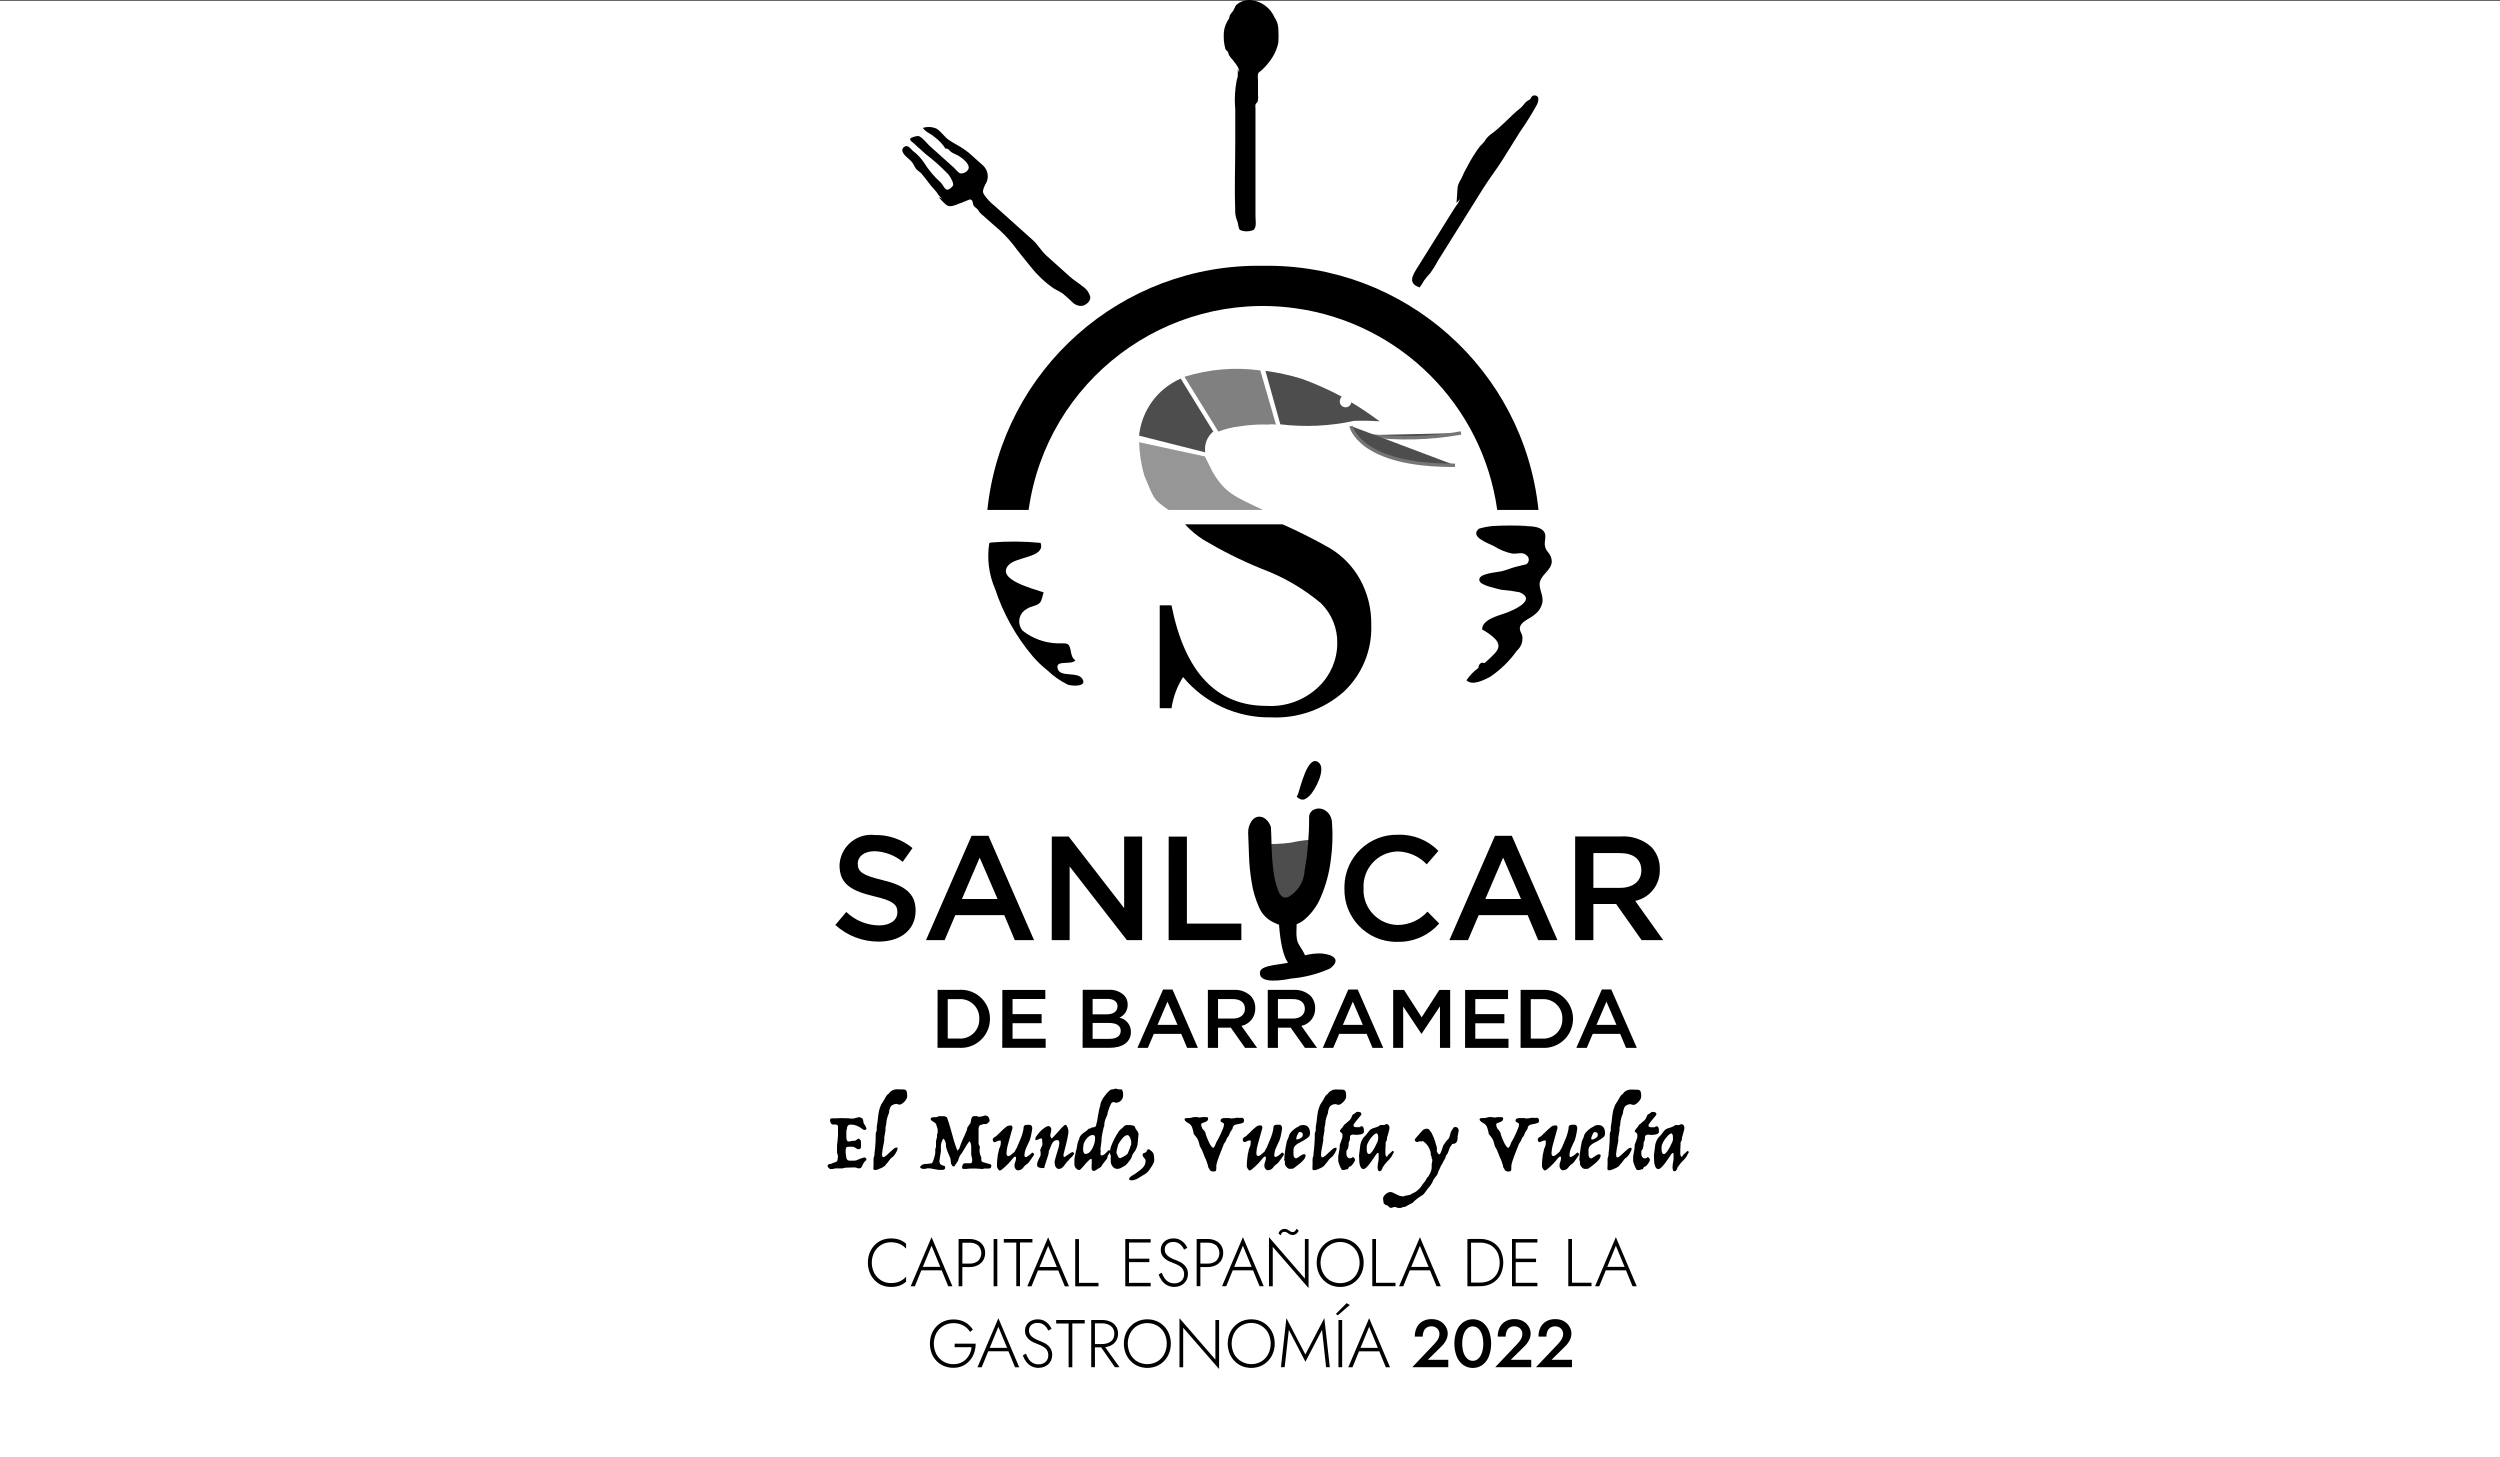 <?xml version="1.0" encoding="UTF-8"?><svg id="Capa_2" xmlns="http://www.w3.org/2000/svg" xmlns:xlink="http://www.w3.org/1999/xlink" viewBox="0 0 290 169.084"><rect x="0" y="0" width="290" height="169.084" fill="#333333" stroke="none"/><defs><style>.cls-1{fill:#fff;}.cls-2{fill:#4d4d4d;}.cls-3{fill:#969696;}.cls-4{fill:gray;}.cls-5{clip-path:url(#clippath);}.cls-6,.cls-7{fill:none;}.cls-7{stroke:#767676;stroke-width:.391px;}</style><clipPath id="clippath"><rect class="cls-6" x="96" y=".004" width="99.872" height="158.806"/></clipPath></defs><g id="PATROCINADORES_COLABORADORES"><g id="Grupo_9616"><rect id="Rectángulo_5370" class="cls-1" y=".084" width="290" height="169"/><g id="Grupo_9501"><g class="cls-5"><g id="Grupo_9500"><path id="Trazado_20898" d="m193.932,131.502c.064.055.105.132.114.216.017.102.023.206.016.31,0,.107,0,.173,0,.2-.024.107-.06.211-.108.31-.072.172-.162.36-.27.558-.099.188-.214.368-.342.538-.12.158-.226.238-.314.238-.085.007-.165-.04-.2-.118-.04-.085-.067-.176-.078-.27-.014-.096-.017-.193-.01-.29,0-.094.01-.158.01-.2.006-.098.031-.195.072-.284.056-.134.123-.264.2-.388.087-.14.184-.274.29-.4.106-.13.223-.249.352-.356.133-.089.228-.112.284-.068m.844-.988h-.466c-.056.042-.116.084-.182.13-.046.037-.101.061-.16.068-.088.049-.182.085-.28.108-.084.018-.167.042-.248.072-.087.034-.17.078-.248.13-.101.074-.188.166-.258.27-.169.247-.363.476-.58.682-.055.065-.102.136-.14.212-.044.086-.084.174-.118.264-.032.081-.06.164-.084.248-.015.047-.025.095-.03.144l-.146,1.21.032.746c.003.067.012.134.026.2.018.095.044.189.078.28.033.089.082.171.146.242.06.069.147.107.238.104.06-.004.117-.024.166-.058.061-.036.118-.079.17-.128.051-.047.1-.097.146-.15.044-.052.078-.092.098-.118.099-.106.189-.221.27-.342l.326-.47.284-.414c.084-.12.134-.182.156-.182.024-.003.048-.003.072,0,.048.015.072.039.072.072v.58c-0.0.101-.01.201-.03.3-.02.104-.042.212-.062.326-.021.116-.031.234-.03.352.001.125.021.25.062.368.019.064.074.11.14.118.06.003.119-.015.166-.052.055-.042.1-.095.134-.156.037-.06.056-.129.056-.2l.228-.32c.078-.118.166-.228.264-.33l.274-.286c.088-.092.171-.189.248-.29.08-.109.143-.23.186-.358.034-.037.062-.079.084-.124l.042-.084c-0-.042-.015-.082-.042-.114-.025-.033-.063-.052-.104-.052-.062.062-.124.12-.186.176l-.166.15-.144.13-.146.228c-.045.002-.089-.02-.114-.058-.029-.04-.049-.086-.058-.134-.01-.051-.017-.102-.02-.154v-.508l.03-.548v-.2c-.006-.076.025-.151.084-.2.035-.074.059-.152.072-.232.003-.057.003-.113,0-.17l.084-.28c.034-.118.068-.232.098-.346s.058-.216.078-.31c.015-.06.025-.121.03-.182.007-.121-.026-.241-.094-.342-.077-.089-.193-.135-.31-.124l-.194.106Zm-3.332-1.432c-.063.075-.145.13-.238.16-.09.048-.158.13-.186.228-.03.101-.071.199-.124.29-.073.126-.171.235-.29.32-.108.072-.206.159-.29.258-.048.036-.098.069-.15.098-.066.051-.115.121-.14.2-.031.053-.067.104-.108.15l-.134.15c-.042.044-.08.09-.114.14-.029.037-.046.083-.048.13-0.0.054.028.105.074.134.048.034.094.07.134.104s.084.076.084.166v.32c-.013.055-.03.108-.052.16-.034.094-.068.2-.104.306s-.1.266-.154.424v.176c-.002.099-.011.198-.026.296-.016.12-.038.242-.062.362s-.044.232-.062.33c-.013.066-.022.133-.026.2v.486c.006.072.021.144.046.212.03.1.068.2.108.306s.082.2.124.284c.022.056.053.106.094.15-.006.048.029.092.077.098 0.0 0.0.001 0.0.001 0.0.07.012.141.017.212.016.068-.014.138-.032.2-.052l.166-.042c.037-.011.075-.017.114-.02.01-.062.033-.12.068-.172.044-.078.092-.118.14-.118.069-.01.131-.045.176-.098.074-.07.141-.146.2-.228.06-.084.114-.172.16-.264.038-.067.062-.141.068-.218-.019-.051-.043-.099-.072-.144-.028-.034-.057-.067-.088-.098-.035-.033-.082-.049-.13-.046-.026.026-.053.05-.082.072-.066.049-.146.074-.228.072-.066.003-.131-.016-.186-.052-.048-.034-.09-.076-.124-.124-.034-.048-.058-.103-.072-.16-.013-.049-.019-.099-.02-.15v-.2c-.008-.083.003-.166.032-.244.024-.035.052-.068.082-.098.047-.076.079-.16.094-.248.033-.125.051-.253.052-.382v-.114c.003-.062.021-.122.052-.176.02-.034.042-.072.062-.114s.014-.086.02-.134.014-.092.02-.15c.007-.066.01-.133.01-.2,0-.054.038-.104.114-.144.053-.034.113-.056.176-.062h.2c.029-.003.058.003.084.016.057.016.117.021.176.016l.172-.01c.098-.007.194-.022.29-.042.095-.019.187-.051.274-.094.072-.03.12-.098.124-.176v-.28c.001-.098-.022-.194-.068-.28-.043-.081-.13-.13-.222-.124-.05.007-.097.028-.134.062-.022.016-.043.033-.062.052h-.44c-.043-.004-.086-.01-.128-.02-.04-.01-.077-.03-.108-.058-.033-.033-.05-.078-.046-.124.018-.111.068-.213.144-.296.098-.128.2-.258.316-.4l.316-.372c.096-.114.144-.2.144-.232.004-.057-.012-.114-.046-.16-.032-.039-.075-.069-.124-.084-.054-.017-.11-.027-.166-.03h-.182c-.042,0-.098.04-.166.118m-2.328-2.716c-.173.004-.343.052-.492.14-.165.088-.303.219-.4.378-.086.046-.162.109-.222.186-.06.078-.113.161-.16.248-.093.195-.204.382-.33.558-.119.163-.211.345-.27.538-.074.186-.129.378-.166.574-.035.189-.062.377-.082.564-.02.186-.042.376-.062.57s-.052.39-.094.6v.372c-.004.07-.024.138-.058.2-.031.056-.05.118-.056.182,0,.317-.007.621-.02.91-.014.29-.03.54-.052.75s-.038.37-.052.476-.02.132-.02.078v.2c-.001.096-.021.191-.058.28-.037.092-.056.191-.056.29v.662c.001.094-.005.187-.016.28-.008.062-.008.124,0,.186.004.042.024.081.056.108.048.028.104.041.16.036.131-.007.26-.04.378-.098.148-.066.274-.12.378-.16s.2-.116.296-.182c.097-.062.174-.15.222-.254.131-.128.248-.27.348-.424.087-.139.201-.259.336-.352.081-.057.154-.125.218-.2.074-.091.141-.188.2-.29.06-.098.112-.2.156-.306.038-.083.059-.173.062-.264l-.062-.084c-.147.007-.288.064-.4.16-.141.111-.274.23-.4.358-.062.054-.128.118-.2.186s-.142.134-.212.2c-.065.059-.136.112-.212.156-.06.038-.129.059-.2.062-.048,0-.08-.046-.098-.14-.014-.066-.023-.133-.026-.2.013-.205.037-.408.072-.61.034-.2.068-.374.104-.538s.06-.312.078-.44c.015-.111.015-.225,0-.336l.144-.838v-.32c.014-.07.028-.134.042-.2s.026-.106.036-.154c.008-.034.012-.069.014-.104.003-.219.036-.436.098-.646.055-.192.122-.38.2-.564.027-.078.039-.161.036-.244.001-.097.028-.191.078-.274.029-.182.138-.341.296-.434.135-.084.291-.13.45-.134.061.001.121.015.176.042.072.029.15.043.228.04.092-.008.18-.042.254-.098.103-.069.198-.148.284-.238.088-.091.165-.194.228-.304.057-.094.09-.2.094-.31v-.2c.002-.145-.024-.289-.078-.424-.052-.124-.178-.186-.378-.186l-.79-.02Zm-4,4.946c.037.011.073.029.104.052.029.015.053.036.072.062.021.026.032.059.032.092v.176c-.007.076-.042.148-.098.2-.06.059-.127.109-.2.15-.067.039-.138.071-.212.094-.05.018-.103.025-.156.02-.032.004-.064-.01-.082-.036-.015-.029-.018-.062-.01-.094.008-.042.018-.083.03-.124.014-.044.024-.084.032-.118.034-.084.068-.162.104-.238s.068-.12.104-.172.068-.078.104-.078l.176.014Zm-.186-.698c-.193.084-.376.19-.544.316-.171.127-.325.275-.46.44-.117.132-.192.295-.216.47l-.146.342-.062.144c-.033.083-.051.171-.052.26-.024.031-.039.069-.042.108-.004.026-.004.052,0,.078.007.02.01.041.01.062-.004.026-.019.049-.042.062,0,.042-.02.126-.036.254s-.036.262-.056.4-.038.272-.052.4-.02.2-.02.222v.166l-.032.2c.015.023.029.047.042.072.026.047.04.1.042.154v.176c-.005.06.005.121.03.176.029.072.069.139.118.2.051.065.11.123.176.172.058.045.127.074.2.082h.306c.124-.018.238-.077.326-.166.081-.073.167-.14.258-.2.139-.097.273-.203.4-.316.139-.123.267-.257.384-.4.11-.123.18-.276.2-.44,0-.089-.017-.141-.052-.154-.04-.015-.082-.021-.124-.02-.028-.014-.07,0-.13.026s-.14.07-.242.118l-.13.094c-.058.042-.118.082-.176.118s-.112.072-.16.098-.076.038-.084.03c-.106-.006-.199-.073-.238-.172-.06-.105-.086-.226-.072-.346v-.458c0-.153.049-.301.14-.424.09-.114.198-.212.32-.29.132-.086.271-.162.414-.228.145-.068.285-.148.418-.238.149-.087.291-.186.424-.296.133-.111.207-.277.2-.45.007-.125-.003-.25-.03-.372-.025-.111-.071-.216-.134-.31-.063-.089-.147-.162-.244-.212-.115-.055-.241-.082-.368-.078-.164-.007-.328.027-.476.098m-4.646-.046c-.12.009-.234.056-.326.134-.132.099-.258.206-.378.32-.132.124-.258.25-.384.378-.1.106-.206.205-.32.296-.024.051-.064.093-.114.118l-.17.094c-.056.029-.107.068-.15.114-.047.056-.069.128-.062.2-.003.074.023.145.072.2.032.043.081.071.134.078.043-.004.085-.015.124-.032.058-.022.114-.049.166-.082l.182-.062c.042-.013.086-.02.13-.02.088,0,.13.02.124.058-.005.067-.005.133,0,.2.007.163-.023.326-.088.476-.042.08-.079.163-.108.248l-.084.4c-.014.048-.032.12-.056.216-.023.092-.035.186-.036.28.001.085-.007.171-.026.254-.015.056-.024.114-.026.172v.124c0,.048,0,.098-.016.144-.003.055-.003.111,0,.166v.29c.004.037.014.074.03.108.022.054.048.106.078.156.029.05.065.095.108.134.032.034.077.055.124.058.091-.022.175-.068.242-.134.113-.089.233-.191.358-.304s.243-.227.352-.342c.081-.08.157-.165.228-.254.043-.037.081-.078.114-.124.048-.062.1-.126.156-.2.052-.062.107-.121.166-.176.037-.043.088-.071.144-.078.045-.006.088.023.098.068.01.043.016.086.016.13-.001.068-.012.135-.032.2-.02.076-.04.148-.062.216l-.084.248v.29c.003.045.013.089.032.13.021.051.048.1.082.144.033.044.073.082.118.114.041.03.09.046.14.046.102,0,.204-.018.3-.052.106-.04.202-.104.28-.186.054-.076.104-.14.15-.2.041-.047.084-.092.13-.134.044-.041.091-.079.14-.114l.182-.13c.02-.02.07-.084.15-.186s.162-.216.248-.336.162-.234.228-.34c.044-.06.078-.128.098-.2-.022-.029-.046-.058-.072-.084l-.068-.062c-.018-.018-.042-.03-.068-.032-.02,0-.058.028-.114.084s-.118.114-.2.176c-.077.066-.16.125-.248.176-.082.053-.177.082-.274.084-.016-.016-.03-.033-.042-.052-.025-.033-.039-.073-.04-.114.002-.309.07-.614.2-.894.133-.308.275-.617.424-.926.034-.098.068-.218.104-.362s.064-.286.088-.424.044-.26.062-.366c.012-.066.021-.133.026-.2.001-.099-.026-.196-.078-.28-.039-.075-.116-.122-.2-.124h-.384c-.055.004-.109.016-.16.036-.05.02-.094.052-.128.094-.038.051-.056.113-.052.176-.003.1-.015.199-.036.296-.024.12-.056.254-.098.4s-.09.294-.146.444-.114.294-.176.424c-.076.186-.146.344-.2.476-.044.087-.082.176-.114.268-.005.052-.031.101-.072.134-.045.04-.072.096-.074.156-.028,0-.048.03-.062.088-.018.065-.054.124-.104.17-.079.072-.161.138-.248.2-.055.033-.101.079-.134.134-.18.117-.306.16-.378.128-.075-.033-.126-.104-.134-.186-.018-.101-.018-.205,0-.306.014-.079.022-.158.026-.238.004-.058.013-.115.026-.172.018-.086.042-.2.072-.316s.068-.26.108-.4.082-.298.124-.45c.096-.359.206-.755.33-1.19-.002-.064-.015-.127-.04-.186-.017-.06-.071-.103-.134-.104l-.214.008Zm-6.518-.972c-.036.001-.072.004-.108.01l-.14.02-.186.02-.26-.052h-.372l-.228.062c-.115.032-.233.049-.352.052h-.2c-.2,0-.29.056-.29.166s.172.286.518.466c.175.11.305.279.368.476.088.237.148.483.18.734.084.104.158.2.228.28s.108.152.16.228c.04.054.073.114.098.176l.092.258c.018.045.032.092.042.14.014.058.028.116.042.17.021.066.038.133.052.2.094.135.176.279.244.43.058.134.112.264.16.388s.094.246.14.366c.05.131.111.257.182.378.006.064.025.126.056.182.034.062.054.13.058.2.033.053.057.11.072.17.014.06.028.126.04.2.007.084.039.164.094.228.04.039.067.089.078.144,0,.056.06.104.15.146.05.039.109.064.172.072.057.003.113.003.17,0,.146,0,.23-.036.254-.108.026-.086.038-.175.036-.264v-.29c.004-.075.016-.15.036-.222.024-.1.058-.214.098-.342s.088-.266.144-.418.11-.3.166-.444c.124-.345.272-.721.444-1.128.09-.104.165-.221.222-.346.058-.128.108-.244.15-.346.024-.024.047-.051.068-.078.024-.03.046-.064.068-.098.028-.036.052-.074.072-.114.024-.076.053-.15.088-.222.039-.079.079-.153.12-.222.042-.068.08-.132.118-.186l.078-.114.052-.228c.066-.143.197-.245.352-.274.166-.038.328-.07.486-.098l.166-.042c.05-.012.098-.03.144-.052.043-.022.079-.056.104-.098.03-.056.044-.119.04-.182.01-.092-.024-.184-.092-.248-.062-.048-.139-.074-.218-.072l-.2.03-.2-.03c-.074-.003-.149.002-.222.014l-.134.032c-.058.012-.117.021-.176.026-.072,0-.184.01-.336.01l-.052-.02-.052-.02c-.021-.003-.041-.003-.062,0h-.606c-.056.005-.112.016-.166.032-.057.016-.108.046-.15.088-.043.044-.065.104-.062.166-.005.06.021.118.068.156.042.033.089.058.14.074.041.028.085.054.13.078.049.033.074.092.066.15-.012.155-.051.308-.114.45-.076.196-.162.401-.258.616-.096.214-.2.412-.294.6s-.174.31-.222.378c-.042.124-.084.234-.124.33-.033.079-.073.156-.12.228-.044.068-.088.104-.128.104s-.104-.038-.166-.114c-.074-.09-.141-.185-.2-.286-.069-.122-.132-.248-.186-.378-.058-.138-.112-.268-.16-.388s-.088-.224-.118-.31c-.021-.052-.037-.106-.046-.162-0-.056-.015-.111-.042-.16-.028-.052-.059-.102-.094-.15-.035-.056-.077-.109-.124-.156-.02,0-.046-.02-.078-.062-.034-.048-.062-.101-.082-.156-.024-.063-.047-.129-.068-.2-.019-.06-.029-.123-.03-.186.003-.073.053-.136.124-.154.082-.034.176-.068.28-.104.101-.032.195-.081.28-.144.087-.07.133-.179.124-.29,0-.083-.026-.131-.078-.144-.07-.016-.141-.022-.212-.02l-.306-.002Zm-5.2,1.272c-.06.09-.115.184-.166.28-.051.059-.089.127-.114.2-.027.081-.048.164-.062.248-.028.089-.054.179-.078.27-.024.089-.064.173-.118.248-.07.063-.137.13-.2.2-.052.058-.098.118-.14.176s-.084.12-.124.186-.09.136-.146.212c-.02.056-.048.14-.084.254s-.072.228-.114.342c-.037.104-.081.207-.13.306-.045.089-.089.134-.13.134-.04-.006-.077-.026-.104-.056-.043-.041-.079-.088-.108-.14-.031-.056-.055-.115-.072-.176-.016-.054-.016-.112,0-.166.012-.086.012-.172,0-.258-.011-.068-.029-.135-.052-.2-.024-.068-.05-.142-.078-.222-.032-.097-.056-.196-.072-.296-.048-.144-.104-.294-.166-.444s-.142-.328-.238-.528c-.104-.144-.19-.264-.26-.356-.077-.097-.197-.15-.32-.14-.095-.001-.189.021-.274.062-.078.036-.15.085-.212.144-.02.028-.078.096-.176.2l-.306.342c-.107.12-.202.232-.286.336-.052.054-.094.117-.124.186-.005.087.039.169.114.212.059.04.128.064.2.068l.172-.078h.31c.038.005.075-.011.098-.042.016-.028.054-.014.108.042.118.084.228.179.326.286.106.113.198.238.274.372.074.132.137.271.186.414.046.128.07.264.072.4v.084c.004.047.018.093.042.134.013.027.03.051.052.072v.084c0,.096.014.158.042.182.028.028.043.068.04.108.003.043.003.085,0,.128,0,.052-.018.106-.03.16s-.028.128-.042.2v.4c-.002.113-.019.224-.052.332-.035.118-.079.234-.13.346-.052.114-.114.223-.186.326-.063.092-.134.178-.212.258-.053.125-.12.243-.2.352-.085.122-.181.236-.286.342-.05.1-.109.195-.176.284-.052.073-.111.14-.176.2-.128.137-.27.26-.424.368-.132.094-.279.165-.434.212-.065.069-.147.121-.238.15-.083.024-.168.043-.254.056l-.258.042c-.084.013-.164.045-.234.094l-.34-.052c-.097-.006-.191-.036-.274-.088-.116-.063-.236-.12-.358-.17-.104-.056-.2-.104-.296-.146-.08-.038-.166-.059-.254-.062-.089.004-.177.025-.258.062-.101.044-.195.102-.28.172-.087.069-.164.151-.228.242-.059.081-.092.179-.094.28.001.043.004.087.01.13,0,.058.014.118.026.182s.02.118.03.166c.008.031.013.062.016.094.054.066.123.119.2.156.064.041.137.065.212.072.073.075.151.146.232.212.063.051.141.078.222.078.056-.014.112-.032.166-.052l.14-.042c.032-.011.065-.017.098-.02.07.006.138.025.2.056.057.029.119.049.182.058h.31c.065-.008.128-.027.186-.058.058-.031.121-.05.186-.056h.114c.13-.076.256-.146.372-.2s.2-.108.284-.156c.068-.038.139-.069.212-.094.337-.354.724-.657,1.148-.9.123-.081.227-.186.306-.31.107-.151.226-.313.358-.486.25-.264.453-.568.6-.9.012-.069.042-.133.088-.186.058-.082.126-.172.2-.27.052-.046.098-.1.134-.16.021-.045.045-.088.072-.13l.084-.228c.012-.042.026-.083.042-.124.013-.035.029-.07.046-.104.016-.034.038-.072.062-.114.031-.056.057-.115.078-.176.026-.083.061-.163.104-.238l.098-.154.088-.14c.036-.063.064-.13.084-.2.014-.02.034-.054.062-.104s.058-.1.094-.156c.031-.069.066-.135.104-.2-.005-.081.015-.162.058-.232.036-.05.075-.097.118-.14.054-.08.098-.167.13-.258l.094-.274c.032-.096.07-.189.114-.28.054-.106.126-.202.212-.284-.003-.017-.003-.035,0-.052.016-.043.059-.069.104-.062.102.005.204-.019.294-.068.071-.042.13-.101.172-.172.041-.068.069-.143.082-.222.014-.077.021-.154.022-.232v-.166l.124-.694c0-.102-.034-.201-.098-.28-.077-.087-.19-.133-.306-.124-.096-.004-.186.043-.238.124m-8.83.636c.064.055.105.132.114.216.017.102.023.206.016.31,0,.106-.01.174-.01.2-.024.107-.06.211-.108.31-.074.172-.162.36-.27.558-.1.188-.214.368-.342.538-.12.158-.226.238-.316.238-.085.007-.165-.04-.2-.118-.04-.085-.066-.176-.078-.27-.01-.096-.01-.194,0-.29v-.2c.007-.098.031-.194.072-.284.056-.134.123-.264.2-.388.087-.14.184-.274.29-.4.106-.13.223-.249.352-.356.133-.089.228-.112.284-.068m.844-.988h-.466c-.054.042-.116.084-.18.13-.046.037-.101.061-.16.068-.088.049-.182.085-.28.108-.084.018-.167.042-.248.072-.087.034-.17.078-.248.13-.101.074-.189.165-.258.27-.169.247-.363.476-.58.682-.055.065-.102.136-.14.212-.045.086-.085.174-.12.264-.034.09-.062.172-.082.248-.015.047-.026.095-.032.144l-.144,1.21.032.746c.003.067.012.134.026.2.017.096.044.189.078.28.032.089.081.171.144.242.06.068.147.106.238.104.06-.004.117-.024.166-.058.061-.037.118-.08.17-.128.051-.048.099-.098.144-.15.044-.052.078-.092.098-.118.099-.106.188-.221.268-.342l.326-.47.284-.414c.082-.12.134-.182.156-.182.024-.003.048-.003.072,0,.048.015.072.039.072.072v.58c-.001.101-.011.201-.03.3-.02.104-.042.212-.062.326-.021.116-.031.234-.03.352 0.0.125.021.25.062.368.034.076.082.116.14.118.06.003.119-.015.166-.052.055-.042.101-.095.134-.156.038-.06.058-.129.058-.2l.228-.32c.078-.118.166-.228.264-.33l.274-.286c.088-.092.171-.189.248-.29.08-.109.143-.23.186-.358.034-.037.061-.079.082-.124l.042-.084c-0-.042-.015-.082-.042-.114-.024-.033-.063-.052-.104-.052-.062.062-.124.12-.186.176s-.11.098-.166.15-.104.094-.146.13l-.144.228c-.045.002-.089-.02-.114-.058-.028-.04-.048-.086-.056-.134-.01-.051-.017-.102-.02-.154v-.508l.03-.548v-.2c-.006-.076.025-.151.084-.2.034-.074.058-.152.072-.232.003-.057.003-.113,0-.17l.084-.28c.034-.118.068-.232.098-.346s.058-.216.078-.31c.016-.06.026-.121.032-.182.006-.121-.027-.241-.094-.342-.077-.089-.193-.135-.31-.124l-.194.106Zm-3.332-1.432c-.063.075-.145.13-.238.16-.09.048-.158.13-.186.228-.029.101-.071.199-.124.29-.073.126-.172.235-.29.32-.108.073-.205.159-.29.258-.047.036-.098.069-.15.098-.066.051-.115.121-.14.2-.031.053-.067.103-.108.15-.044.052-.09.102-.134.15-.041.044-.08.091-.114.14-.028.038-.044.083-.046.13-.001.054.027.105.072.134.048.034.094.07.134.104s.084.076.084.166v.32c-.013.055-.03.108-.052.16-.034.094-.07.2-.104.306s-.1.266-.156.424v.176c-.002.099-.01.198-.026.296-.018.12-.038.242-.062.362s-.044.232-.062.33c-.013.066-.022.133-.026.2v.486c.006.072.021.144.046.212.03.1.068.2.108.306s.084.2.124.284c.022.056.053.106.094.15-.006.048.029.092.077.098 0.0 0.0.001 0.0.001 0.0.07.012.141.017.212.016.068-.014.138-.032.2-.052l.166-.042c.037-.011.075-.017.114-.02.01-.062.033-.12.068-.172.044-.078.092-.118.14-.118.069-.01.131-.045.176-.098.074-.07.141-.146.2-.228.06-.084.114-.172.16-.264.038-.067.062-.141.068-.218-.018-.051-.042-.099-.072-.144-.027-.035-.057-.067-.088-.098-.035-.032-.081-.049-.128-.046-.026.026-.054.05-.084.072-.066.049-.146.075-.228.072-.066.003-.131-.016-.186-.052-.048-.034-.09-.076-.124-.124-.035-.048-.059-.102-.072-.16-.013-.049-.019-.099-.02-.15v-.2c-.008-.083.002-.166.03-.244.025-.035.053-.068.084-.098.048-.076.079-.16.094-.248.033-.125.05-.253.052-.382v-.114c.004-.062.022-.122.052-.176.02-.034.042-.072.062-.114s.014-.086.02-.134.014-.092.02-.15c.004-.067.004-.133,0-.2,0-.054.038-.104.114-.144.053-.034.113-.055.176-.062h.2c.028-.003.057.003.082.016.057.016.117.021.176.016l.172-.01c.098-.007.194-.022.29-.042.095-.019.187-.051.274-.094.072-.03.12-.098.124-.176v-.28c.001-.098-.022-.194-.068-.28-.043-.081-.13-.13-.222-.124-.05.007-.097.028-.134.062-.022.016-.042.033-.062.052h-.44c-.043-.004-.086-.01-.128-.02-.04-.01-.077-.03-.108-.058-.033-.032-.05-.078-.046-.124.018-.111.068-.213.144-.296.096-.133.201-.267.316-.4l.314-.372c.098-.114.146-.2.146-.232.003-.057-.013-.113-.046-.16-.032-.039-.075-.069-.124-.084-.054-.017-.11-.027-.166-.03h-.182c-.042,0-.096.04-.166.118m-2.328-2.716c-.173.004-.343.052-.492.14-.165.088-.303.218-.4.378-.086.045-.162.109-.222.186-.06.078-.113.161-.16.248-.093.195-.204.382-.33.558-.12.163-.211.345-.27.538-.074.185-.13.378-.166.574-.035.189-.063.377-.084.564-.02.186-.042.376-.062.57s-.052.39-.094.6v.372c-.004.07-.024.138-.058.2-.031.056-.05.118-.056.182,0,.318,0,.62-.02.91s-.032.54-.052.75-.038.37-.052.476-.02.132-.02.078v.2c-.001.096-.02.191-.056.28-.038.092-.057.191-.058.29v.662c.001.094-.003.187-.014.28-.009.062-.009.124,0,.186.004.042.024.081.056.108.048.029.104.041.16.036.131-.007.26-.04.378-.098.148-.066.274-.12.378-.16s.2-.116.296-.182c.097-.062.174-.15.222-.254.131-.128.247-.27.346-.424.087-.139.201-.259.336-.352.08-.057.153-.125.216-.2.074-.091.141-.188.2-.29.06-.098.112-.2.156-.306.038-.083.059-.173.062-.264l-.062-.084c-.147.008-.288.064-.4.16-.141.111-.274.23-.4.358-.062.054-.13.118-.2.186s-.142.134-.212.2c-.065.059-.136.112-.212.156-.06.038-.129.059-.2.062-.048,0-.082-.046-.098-.14-.014-.066-.023-.133-.026-.2.012-.205.036-.408.072-.61.034-.2.068-.374.104-.538s.06-.312.078-.44c.015-.112.015-.224,0-.336l.144-.838v-.32c.014-.07.028-.134.042-.2s.026-.106.036-.154c.009-.034.014-.069.016-.104.003-.219.036-.436.098-.646.055-.192.121-.38.2-.564.027-.078.039-.161.036-.244.001-.097.028-.191.078-.274.029-.182.137-.341.296-.434.135-.084.291-.13.45-.134.061.001.121.016.176.042.072.029.15.043.228.04.091-.008.179-.042.252-.098.104-.068.2-.148.286-.238.088-.092.165-.194.228-.304.057-.094.089-.2.094-.31v-.2c.003-.145-.024-.289-.078-.424-.052-.124-.178-.186-.378-.186l-.788-.02Zm-4,4.946c.037.011.072.029.104.052.029.015.053.036.072.062.021.026.032.059.032.092v.176c-.007.076-.042.147-.098.2-.06.059-.127.109-.2.15-.067.039-.138.071-.212.094-.05.018-.103.025-.156.02-.033.005-.065-.009-.084-.036-.012-.03-.012-.064,0-.094.007-.042.017-.083.03-.124.012-.039.022-.078.03-.118.034-.084.068-.162.104-.238s.068-.12.104-.172.068-.078.104-.078l.17.014Zm-.186-.698c-.193.083-.376.189-.544.316-.171.127-.326.275-.46.44-.118.132-.193.295-.218.47l-.144.342-.062.144c-.033.083-.051.171-.052.26-.024.031-.038.069-.04.108-.004.026-.004.052,0,.078.003.021.003.041,0,.062-.003.026-.019.049-.042.062,0,.042-.02.126-.036.254s-.036.262-.058.4-.038.272-.052.4-.02.2-.02.222v.166l-.03.2c.015.023.029.047.042.072.026.047.04.1.042.154v.176c-.005.06.005.121.03.176.029.072.069.139.118.2.051.065.11.123.176.172.058.045.127.074.2.082h.306c.124-.018.238-.077.326-.166.081-.073.168-.14.26-.2.139-.097.273-.203.4-.316.139-.123.267-.257.384-.4.11-.123.18-.276.2-.44,0-.088-.016-.14-.052-.154-.04-.015-.082-.021-.124-.02-.028-.014-.072,0-.13.026s-.14.07-.244.118l-.128.094c-.06.042-.118.082-.176.118s-.112.072-.16.098-.076.038-.082.03c-.106-.006-.199-.073-.238-.172-.06-.105-.085-.226-.072-.346v-.452c0-.153.049-.301.14-.424.09-.114.198-.212.32-.29.133-.086.271-.162.414-.228.146-.068.285-.147.418-.238.15-.086.291-.185.424-.296.133-.111.207-.277.2-.45.007-.125-.004-.25-.032-.372-.025-.111-.071-.216-.134-.31-.063-.089-.147-.162-.244-.212-.115-.055-.241-.082-.368-.078-.164-.007-.328.027-.476.098m-4.646-.046c-.12.009-.234.056-.326.134-.132.099-.258.206-.378.32-.13.124-.258.25-.382.378-.1.106-.207.205-.32.296-.024.051-.064.092-.114.118l-.17.094c-.056.029-.107.068-.15.114-.047.056-.069.128-.062.2-.003.074.024.146.074.2.032.043.081.071.134.078.043-.004.085-.015.124-.032.058-.022.113-.05.166-.082l.182-.062c.042-.013.086-.02.13-.02.088,0,.13.02.124.058-.009.066-.012.133-.01.2.007.163-.023.326-.088.476-.043.08-.079.163-.108.248l-.084.4c-.014.048-.032.12-.056.216-.023.092-.035.186-.036.28.001.085-.007.171-.026.254-.015.056-.024.114-.026.172v.124c0,.048,0,.098-.016.144-.007.055-.01.111-.01.166v.29c.005.037.016.074.032.108.022.054.048.106.078.156.029.05.066.095.108.134.032.034.077.055.124.058.091-.022.175-.068.242-.134.113-.089.233-.191.358-.304s.243-.227.352-.342c.08-.08.156-.165.226-.254.043-.036.081-.078.114-.124.048-.062.1-.126.156-.2.052-.062.107-.121.166-.176.037-.043.089-.071.146-.078.045-.006.088.023.098.068.01.043.016.086.016.13-.002.068-.013.135-.032.2-.02.076-.04.148-.062.216l-.082.248v.29c.002.045.012.089.03.13.021.052.049.1.084.144.033.044.073.083.118.114.041.03.09.046.14.046.102-0.0.204-.018.3-.052.106-.041.202-.104.28-.186.056-.076.106-.14.15-.2.041-.047.084-.092.13-.134.044-.041.091-.079.14-.114l.18-.13c.02-.02.07-.084.15-.186s.162-.216.248-.336.162-.234.228-.34c.044-.06.077-.128.098-.2-.022-.029-.046-.058-.072-.084l-.068-.062c-.018-.018-.042-.03-.068-.032-.02,0-.06.028-.114.084s-.118.114-.2.176c-.077.066-.16.125-.248.176-.082.053-.177.082-.274.084-.016-.016-.03-.033-.042-.052-.025-.033-.04-.073-.042-.114.002-.309.071-.614.2-.894.133-.308.275-.617.424-.926.034-.098.068-.218.104-.362s.064-.286.088-.424.044-.26.062-.366.026-.172.026-.2c.002-.099-.025-.196-.078-.28-.039-.075-.116-.122-.2-.124h-.382c-.055.004-.109.016-.16.036-.05.02-.095.052-.13.094-.038.051-.056.113-.052.176-.003.1-.015.199-.036.296-.024.12-.058.254-.098.4s-.09.294-.144.444-.114.294-.176.424c-.076.187-.143.345-.2.476-.044.087-.082.176-.114.268-.005.052-.031.101-.072.134-.044.04-.07.096-.072.156-.028,0-.048.03-.062.088-.018.065-.054.124-.104.17-.079.071-.162.138-.248.2-.055.033-.101.079-.134.134-.178.118-.306.16-.378.128-.074-.034-.125-.105-.134-.186-.018-.101-.018-.205,0-.306.014-.079.023-.158.026-.238.005-.058.013-.115.026-.172.018-.086.042-.2.074-.316s.068-.26.108-.4.084-.298.124-.45c.096-.359.206-.755.33-1.19-.002-.064-.016-.127-.042-.186-.016-.061-.071-.103-.134-.104l-.202.008Zm-6.518-.972c-.036.001-.072.004-.108.01l-.14.02-.186.02-.258-.052h-.372l-.228.062c-.115.032-.233.049-.352.052h-.2c-.2,0-.29.056-.29.166s.172.286.516.466c.175.11.306.279.368.476.089.237.15.483.182.734.082.104.158.2.228.28s.108.152.16.228c.04.054.073.114.098.176l.094.258c.017.046.032.092.042.14.014.058.028.116.042.17s.038.138.052.2c.094.136.175.279.242.43.06.134.112.264.16.388s.096.246.14.366c.049.131.109.257.18.378.007.064.026.126.058.182.033.062.052.13.056.2.034.052.059.11.074.17.014.06.026.126.04.2.007.084.039.164.094.228.04.039.067.089.078.144,0,.056.06.104.15.146.05.039.109.064.172.072.057.003.113.003.17,0,.144,0,.23-.036.254-.108.026-.086.038-.175.036-.264v-.29c.004-.075.016-.15.036-.222.024-.1.058-.214.098-.342s.088-.266.144-.418.11-.3.166-.444c.124-.345.272-.721.444-1.128.09-.104.164-.221.222-.346.058-.128.108-.244.15-.346.024-.024.047-.051.068-.078.025-.031.047-.064.068-.098.028-.035.052-.074.072-.114.024-.076.053-.15.088-.222.038-.078.078-.152.118-.222s.082-.132.12-.186l.078-.114.052-.228c.066-.143.197-.245.352-.274.166-.038.328-.07.486-.098l.166-.042c.05-.012.098-.03.144-.052.043-.022.08-.056.104-.098.031-.056.045-.119.042-.182.01-.093-.025-.185-.094-.248-.062-.048-.138-.073-.216-.072l-.2.03-.2-.03c-.074-.003-.149.002-.222.014l-.134.032c-.058.012-.117.021-.176.026-.072,0-.184.003-.336.01l-.052-.02-.052-.02c-.021-.003-.041-.003-.062,0h-.604c-.056.005-.112.015-.166.032-.057.016-.108.046-.15.088-.042.045-.065.105-.062.166-.005.06.021.119.068.156.041.034.089.059.14.074.042.028.084.054.128.078.05.033.076.091.068.15-.013.155-.051.307-.114.45-.076.196-.162.401-.258.616-.096.214-.2.412-.296.6s-.174.31-.222.378c-.042.124-.084.234-.124.33-.032.079-.072.156-.118.228-.044.068-.088.104-.13.104s-.104-.038-.166-.114c-.074-.09-.141-.185-.2-.286-.07-.122-.132-.248-.186-.378-.059-.133-.112-.263-.16-.388-.048-.12-.088-.224-.118-.31-.022-.052-.037-.106-.046-.162-0-.056-.015-.111-.042-.16-.028-.052-.059-.102-.094-.15-.036-.056-.077-.109-.124-.156-.02,0-.046-.02-.078-.062-.035-.048-.063-.1-.084-.156-.024-.062-.046-.128-.066-.2-.02-.06-.03-.123-.032-.186.003-.073.053-.136.124-.154.082-.034.176-.068.28-.104.1-.033.195-.082.28-.144.087-.07.133-.179.124-.29,0-.083-.026-.131-.078-.144-.07-.016-.141-.022-.212-.02l-.308-.002Zm-6.942,4.578c.035.056.075.108.12.156.043.047.083.097.118.15.035.053.053.116.052.18.004.166-.029.331-.098.482-.067.136-.156.26-.264.366-.114.113-.237.217-.368.31-.134.096-.274.2-.418.31-.074.055-.152.105-.232.15-.078.044-.158.092-.232.14-.074.046-.141.102-.2.166-.057.065-.096.143-.114.228.032.019.062.04.092.062l.078.04c.017.011.036.018.056.02.146.002.291-.019.43-.062.129-.042.253-.096.372-.16.121-.066.239-.139.352-.218.118-.082.241-.156.368-.222.156-.086.299-.194.424-.32.122-.135.232-.28.33-.434.048-.084.098-.162.15-.238s.098-.152.14-.228c.04-.074.073-.152.098-.232.025-.089.037-.181.036-.274.003-.205-.017-.409-.058-.61-.052-.191-.176-.355-.346-.456-.042-.04-.08-.076-.114-.104-.042-.03-.093-.045-.144-.042-.035-.008-.072.002-.098.026-.025.026-.046.055-.062.088-.018.034-.034.072-.052.114-.013.037-.037.07-.068.094-.083.053-.174.095-.268.124-.084.021-.141.1-.134.186-.001.07.017.139.052.2m-1.624-2.368c.058.074.105.155.14.242.037.087.065.178.084.27.013.06.022.121.026.182v.29c-.004.058-.028.114-.068.156-.042.044-.059.106-.046.166l-.15.372c-.052.133-.099.247-.14.342-.051.077-.119.141-.2.186-.094.062-.188.122-.284.176s-.246.124-.384.186c-.067.004-.131-.023-.176-.072-.042-.051-.079-.107-.108-.166-.03-.06-.056-.122-.078-.186-.012-.047-.037-.09-.072-.124v-.2c.006-.056.014-.111.026-.166.017-.089.04-.183.068-.28l.104-.4c.028-.054.078-.142.154-.264.08-.125.167-.246.26-.362.093-.117.198-.225.314-.32.092-.084.211-.134.336-.14.075.003.144.042.186.104m-.44-1.236c-.055.033-.105.073-.15.118-.048.048-.098.102-.15.16-.058.063-.126.117-.2.16-.13.11-.24.241-.326.388-.155.233-.296.475-.424.724-.14.27-.263.548-.368.834-.093.23-.142.476-.144.724-.011.099.003.199.042.29.027.032.042.072.042.114v.692c0.0.105.021.209.062.306.04.097.094.187.16.268.063.082.142.15.232.2.089.048.189.073.29.072.067.001.134-.004.2-.016.059-.01.116-.029.17-.056.056-.028.118-.062.186-.104s.154-.088.258-.144c.074-.031.142-.075.2-.13.067-.062.129-.129.186-.2.058-.072.114-.142.166-.212s.098-.128.14-.176c.052-.065.095-.136.128-.212.032-.072.06-.142.084-.212l.072-.2c.026-.068.066-.131.118-.182.159-.186.281-.399.362-.63.077-.205.119-.423.124-.642l.082-.92c-.001-.049-.012-.098-.03-.144-.021-.056-.047-.111-.078-.162-.032-.052-.066-.102-.104-.15-.031-.04-.063-.078-.098-.114-.048-.104-.088-.2-.118-.28-.033-.08-.114-.13-.2-.124-.114-.044-.235-.069-.358-.072h-.356c-.07-.002-.138.014-.2.046m-3.6,1.148c.034.026.06.059.078.098.021.045.031.094.03.144.006.19-.013.379-.056.564-.046.201-.113.397-.2.584-.08.176-.184.339-.31.486-.097.122-.229.212-.378.258-.158.042-.27.022-.332-.062-.064-.089-.101-.195-.108-.304-.014-.12-.014-.242,0-.362.018-.12.026-.2.026-.222.006-.126.038-.249.094-.362.066-.142.148-.276.244-.4.097-.128.214-.239.346-.33.117-.085.256-.131.4-.134.054-.003.107.014.15.046m2.468-5.428c-.037-.001-.073.014-.098.042-.024.028-.088.042-.2.042h-.082c-.111.024-.214.076-.3.15-.101.083-.195.175-.28.274-.089.104-.176.215-.26.332-.082.118-.158.22-.228.31-.028.056-.058.116-.094.182-.035.065-.066.132-.094.2l-.072.186c-.017.039-.027.081-.03.124v.094c-.001.029-.008.058-.02.084-.016.043-.03.086-.042.13-.02.072-.042.15-.062.232s-.038.162-.052.238c-.01.047-.017.096-.02.144l-.082.4-.094.63-.084.29c-.003.073-.015.146-.036.216-.018.048-.051.09-.094.118-.053.035-.113.059-.176.068l-.296.052c-.045.053-.107.09-.176.104-.038.007-.076.01-.114.01-.088.099-.186.19-.292.27-.12.079-.239.163-.356.254-.115.086-.217.187-.306.3-.089.116-.144.255-.16.4-.056.089-.096.187-.118.29-.02.099-.05.196-.088.29,0,.02,0,.06-.01.114-.007.056-.017.111-.03.166l-.042.2v.084c-.021.055-.042.106-.062.154-.014.044-.026.089-.036.134-.009.037-.015.076-.016.114-.028.132-.052.252-.072.362s-.038.184-.052.264c-.01.05-.017.1-.02.15v.63c.001.077.018.153.052.222.033.073.076.141.13.2.053.056.114.103.182.14.061.036.13.056.2.058.04,0,.102-.038.18-.114s.162-.164.248-.264.172-.2.254-.306c.066-.085.139-.165.218-.238.086-.093.177-.182.274-.264.057-.058.131-.096.212-.108.034,0,.054.038.062.114.005.093.005.187,0,.28,0,.11,0,.23-.016.356-.009.114-.009.228,0,.342.005.079.025.156.058.228.028.052.076.06.144.026,0,.076.054.086.166.03.14-.075.274-.161.4-.258.034-.013.067-.028.098-.046.044-.024.087-.05.128-.078.039-.026.075-.055.108-.088.025-.019.041-.047.046-.078.051-.092.108-.181.172-.264.064-.086.132-.17.2-.254s.132-.16.186-.232c.053-.067.094-.142.124-.222.001-.077.018-.153.052-.222.035-.074.077-.145.124-.212.052-.08.111-.156.176-.226.001-.054-.019-.106-.056-.146-.029-.036-.072-.059-.118-.062-.028,0-.072.03-.13.094l-.2.212c-.077.08-.162.151-.254.212-.08.058-.175.091-.274.094-.047.007-.091-.022-.104-.068-.015-.052-.021-.106-.02-.16-0-.059.005-.118.016-.176.007-.038.012-.076.014-.114-.016-.043-.026-.088-.03-.134-.006-.052-.006-.104,0-.156.005-.068.017-.135.036-.2.003-.047.008-.094.016-.14,0-.072.02-.15.03-.232s.02-.162.032-.238c.008-.055.013-.11.014-.166v-.2c0-.02.01-.098.032-.232s.046-.282.078-.444.066-.318.104-.466c.022-.102.054-.201.098-.296-.002-.134.008-.268.03-.4.02-.105.046-.208.078-.31.031-.096.069-.19.114-.28.05-.101.093-.204.13-.31l.052-.26c0-.035.021-.105.062-.212.034-.108.074-.222.118-.342s.094-.236.144-.346c.035-.083.082-.16.14-.228.032-.03.071-.052.114-.062.047-.014.097-.02.146-.02.041.002.081.016.114.04l.052.042c.239.009.471-.08.642-.248.163-.16.253-.381.248-.61v-.29c-.013-.068-.03-.135-.052-.2-.012-.051-.033-.1-.062-.144-.028-.042-.056-.062-.084-.062h-.28l-.422-.09Zm-7.946,4.4c-.082.04-.148.076-.2.104-.217.136-.414.302-.586.492-.178.203-.346.415-.502.636-.004.062-.016.123-.036.182-.024.078-.012.132.036.16h.084c.038-.003.074-.013.108-.03l.144-.068c.052-.024.104-.046.156-.068.044-.019.092-.03.14-.032.046-.007.089.023.098.068.01.043.016.086.016.13l.03.4v.144c-.005.044-.019.086-.04.124-.028.056-.058.116-.088.182s-.06.132-.088.2c-.024.05-.038.105-.042.16l.052.176v.372c-.013.06-.037.116-.072.166-.048.084-.098.18-.15.29-.054.115-.101.234-.14.356-.041.118-.055.244-.042.368.004.071.04.136.098.176.061.043.128.074.2.094.072.02.147.032.222.036h.176c.043-0.0.086-.006.128-.016.044,0,.05-.044.016-.098.055-.187.117-.387.186-.6.069-.213.142-.432.218-.656.028-.078.051-.157.068-.238.016-.084.032-.166.046-.248-.012-.046-.012-.094,0-.14.014-.044.038-.084.068-.118.057-.121.107-.245.15-.372.043-.127.096-.25.16-.368.058-.11.139-.205.238-.28.118-.08.258-.118.4-.108.111,0,.177.097.2.29v.114c-.015.139-.039.278-.072.414-.034.146-.08.296-.134.456s-.116.386-.182.6-.118.414-.16.6l.032.372c.002.052.014.103.036.15.025.06.058.116.098.166.039.051.087.094.14.13.044.032.096.05.15.052.12.004.238-.025.342-.084.094-.06.178-.135.248-.222.076-.094.152-.2.226-.304.085-.121.178-.235.28-.342.048-.004.092-.031.118-.072.036-.044.055-.098.056-.154.028,0,.072-.028.134-.084.065-.058.128-.121.186-.186.057-.064.11-.131.16-.2.029-.033.053-.072.068-.114-.005-.051-.031-.097-.072-.128-.034-.039-.082-.064-.134-.068-.073.019-.141.052-.2.098l-.326.212-.134.092c-.042.028-.08.056-.114.084l-.124.084c-.039.005-.078-.006-.108-.032-.018-.022-.027-.05-.026-.078-.003-.035-.003-.069,0-.104.003-.033.003-.065,0-.098,0,0,.016-.068.048-.186l.114-.44.144-.58c.052-.211.1-.417.144-.62.044-.203.077-.391.098-.564.018-.132.025-.266.02-.4-.024-.105-.056-.209-.094-.31-.034-.076-.07-.148-.108-.216-.022-.059-.077-.1-.14-.104-.077.018-.147.059-.2.118-.09.078-.2.178-.3.296s-.224.242-.342.378-.23.26-.336.378-.2.216-.28.296-.132.118-.16.118l-.114-.2-.03-.166c.004-.052.013-.103.026-.154.018-.076.034-.156.052-.238.017-.082.029-.165.036-.248.01-.067.003-.136-.02-.2-.034-.055-.072-.107-.114-.156-.045-.049-.109-.076-.176-.072-.083.002-.165.023-.238.062m-4.336-.124c-.12.009-.234.056-.326.134-.132.099-.258.206-.378.32-.132.124-.26.25-.384.378-.1.106-.206.205-.32.296-.024.051-.064.093-.114.118l-.17.094c-.056.029-.107.068-.15.114-.046.056-.068.128-.062.2-.003.073.023.145.072.2.032.043.081.071.134.078.043-.004.085-.015.124-.032.058-.022.113-.049.166-.082l.182-.062c.042-.013.086-.02.13-.02.088,0,.13.02.124.058-.005.067-.005.133,0,.2.007.163-.023.326-.088.476-.043.08-.079.163-.108.248l-.082.4c-.015.048-.034.12-.058.216-.023.092-.035.186-.036.28.001.085-.007.171-.026.254-.015.056-.023.114-.026.172v.124c0,.048,0,.098-.016.144-.003.055-.003.111,0,.166v.29c.004.037.014.074.03.108.022.054.048.106.078.156.029.05.066.095.108.134.032.034.077.055.124.058.091-.022.175-.068.242-.134.113-.089.233-.191.358-.304.125-.113.243-.227.352-.342.081-.08.157-.165.228-.254.043-.037.081-.078.114-.124.048-.062.1-.126.154-.2.052-.062.107-.121.166-.176.037-.043.088-.071.144-.078.045-.006.088.023.098.068.01.043.016.086.016.13-.002.068-.012.135-.03.2-.021.076-.042.148-.062.216l-.084.248v.29c.003.045.013.089.032.13.021.051.048.1.082.144.033.044.073.082.118.114.041.03.09.046.14.046.102,0,.204-.018.3-.052.106-.04.202-.104.28-.186.054-.076.104-.14.15-.2.041-.047.084-.092.13-.134.044-.041.091-.079.14-.114l.182-.13c.02-.02.07-.084.15-.186s.162-.216.248-.336.162-.234.228-.34c.044-.06.078-.128.098-.2-.022-.029-.046-.058-.072-.084l-.068-.062c-.018-.018-.042-.03-.068-.032-.02,0-.06.028-.114.084s-.118.114-.2.176c-.077.066-.16.125-.248.176-.082.053-.177.082-.274.084-.015-.016-.029-.034-.042-.052-.025-.033-.04-.073-.042-.114.003-.309.071-.613.2-.894.133-.308.275-.617.424-.926.041-.119.076-.24.104-.362.034-.146.064-.286.088-.424s.044-.26.062-.366c.012-.066.021-.133.026-.2.001-.099-.026-.196-.078-.28-.039-.075-.116-.122-.2-.124h-.384c-.055.004-.109.016-.16.036-.05.02-.094.052-.128.094-.038.05-.056.113-.052.176-.003.1-.015.199-.036.296-.024.12-.057.253-.098.4-.041.147-.09.295-.146.444-.054.152-.114.294-.176.424-.076.186-.144.344-.2.476-.044.087-.082.176-.114.268-.005.052-.031.101-.072.134-.044.04-.07.096-.072.156-.028,0-.05.03-.062.088-.018.065-.054.124-.104.17-.079.071-.162.138-.248.2-.055.033-.101.079-.134.134-.18.117-.306.16-.378.128-.075-.034-.126-.105-.134-.186-.018-.101-.018-.205,0-.306.014-.079.022-.158.026-.238.004-.058.013-.115.026-.172.016-.086.042-.2.072-.316s.068-.26.108-.4l.124-.45c.096-.359.206-.755.33-1.19-.002-.064-.015-.127-.04-.186-.017-.06-.071-.103-.134-.104l-.214.008Zm-3.066-1.092c-.076.02-.156.04-.238.056-.089.018-.179.027-.27.026l-.144-.084h-.4c-.082.021-.154.073-.2.144-.041.069-.071.144-.088.222-.017.078-.029.158-.036.238-.003.069-.017.136-.042.2-.096.144-.188.27-.274.378-.086.107-.131.241-.128.378-.133.345-.291.708-.472,1.088-.166.355-.305.721-.418,1.096-.024.024-.047.051-.068.078-.022.027-.04.057-.056.088-.021.029-.039.06-.052.094-.035,0-.079-.071-.134-.212-.056-.142-.118-.326-.2-.554s-.148-.484-.228-.77-.16-.574-.242-.864-.164-.564-.244-.822-.152-.478-.222-.658l-.29-.114h-.684c-.016-.002-.032.004-.042.016l-.032.04c-.017.021-.04.035-.066.042-.049.013-.099.018-.15.016h-.258c-.059-.002-.119.005-.176.02-.043.012-.085.029-.124.052-.034.019-.054.055-.052.094v.114c.031.06.08.109.14.14.053.028.103.061.15.098.054.042.114.084.176.124.055.036.104.081.144.134l.094.3c.028.076.052.15.072.222.015.045.026.092.032.14v.228c0.0.045-.003.09-.01.134-.006.039-.016.077-.03.114l-.042.124v.29c-.021.069-.042.136-.062.2-.014.054-.026.11-.036.166-.009.036-.015.073-.018.11v.466c.003.055.003.111,0,.166-.007.047-.018.094-.032.14-.009.036-.027.07-.052.098v.486c-.007.067-.019.134-.036.2-.024.106-.054.224-.088.352-.034.126-.075.251-.124.372-.031.093-.08.179-.144.254l-.258.042c-.068.014-.134.024-.2.03-.041.005-.083.009-.124.01h-.2c-.042.003-.083.01-.124.02-.07.014-.137.039-.2.072-.065.034-.124.077-.176.128-.05.047-.078.113-.078.182.002.03.019.058.046.072.034.023.07.042.108.058.069.028.142.044.216.046h.2c.047 0.0.093-.011.134-.032.026-.006.05-.016.072-.03h.372l.984.176h.494c.043-.003.085-.013.124-.03.041-.017.077-.044.106-.078.035-.05.051-.111.046-.172,0-.104-.034-.166-.104-.186l-.228-.062c-.087-.022-.166-.069-.228-.134-.084-.115-.121-.258-.104-.4.005-.072.014-.144.026-.216.016-.118.036-.238.056-.362s.054-.308.084-.488v-.714c.003-.068.013-.135.03-.2.021-.086.047-.171.078-.254.027-.074.06-.146.098-.216.034-.062.062-.094.082-.094s.06.024.094.072c.038.053.069.11.094.17.028.066.052.132.074.2.016.045.026.092.03.14v.114c.001.126.019.251.052.372.035.136.079.269.13.4.052.133.109.267.17.4.062.132.118.26.166.384l.084.632c.048.077.09.156.128.238.031.058.095.091.16.082.04.004.08-.005.114-.026.047-.061.086-.128.114-.2l.13-.18c.052-.074.104-.158.16-.254.024-.059.045-.119.062-.18.02-.074.044-.147.072-.218.028-.073.06-.144.098-.212.034-.065.082-.122.14-.166.028-.048.068-.118.124-.2s.116-.19.182-.3.134-.222.2-.336l.2-.31c.058-.094.11-.168.156-.228s.076-.096.09-.096.054.024.078.072c.027.055.05.113.068.172.02.065.036.132.046.2.008.046.012.093.014.14v.974c.009.088.028.175.058.258.034.103.053.211.056.32v.108c-.003.045-.01.09-.02.134-.009.043-.031.083-.062.114-.032.031-.075.048-.12.046h-.6c-.125-.012-.243.056-.296.17-.048.099-.075.206-.078.316,0,.09.022.142.068.156.073.017.147.023.222.02h.144l.242-.022.244-.02.144-.01h.486l.86.062c.049-.033.107-.053.166-.058h.528c.193,0,.29-.103.29-.31-.001-.106-.078-.195-.182-.212-.12-.038-.252-.074-.4-.104-.136-.028-.27-.068-.4-.118-.112-.035-.186-.141-.182-.258v-.29l-.124-.29c-.006-.068-.02-.135-.042-.2-.027-.093-.041-.189-.04-.286l.03-.34v-.134c-.006-.046-.026-.09-.058-.124-.014-.034-.03-.072-.052-.114-.023-.056-.033-.116-.03-.176v-1.666c.002-.077.018-.154.046-.226.025-.066.065-.125.118-.172.067-.05.149-.074.232-.068.054-.042.118-.067.186-.072.041-.004.083-.004.124,0h.176c.04-.005.077-.021.108-.046.047-.033.092-.069.134-.108.041-.038.079-.08.114-.124.023-.027.039-.059.046-.094-0-.146-.04-.289-.114-.414-.106-.148-.286-.225-.466-.2-.084.034-.162.066-.238.094m-9.998-3.14c-.173.004-.343.052-.492.14-.165.088-.303.219-.4.378-.086.045-.162.109-.222.186-.06.078-.113.161-.16.248-.094.195-.204.382-.33.558-.12.163-.211.345-.27.538-.074.185-.13.378-.166.574-.035.189-.063.377-.084.564-.02.186-.042.376-.062.57-.021.201-.052.402-.094.6v.372c-.004.07-.023.138-.056.2-.032.056-.051.118-.058.182,0,.317-.007.621-.02.91s-.031.539-.052.75c-.021.211-.039.369-.052.476-.014.108-.02.132-.02.078v.2c-.001.096-.02.191-.056.28-.038.092-.057.191-.058.29v.662c.001.094-.004.187-.016.28-.008.062-.008.124,0,.186.004.042.025.081.058.108.048.029.104.041.16.036.131-.007.26-.04.378-.098.148-.066.274-.12.378-.16s.2-.116.296-.182c.096-.062.173-.15.222-.254.131-.128.247-.27.346-.424.087-.139.201-.259.336-.352.081-.057.154-.124.218-.2.074-.091.141-.188.2-.29.06-.098.112-.2.156-.306.037-.083.058-.173.062-.264l-.062-.084c-.147.008-.288.064-.4.16-.141.111-.274.23-.4.358-.062.054-.13.118-.2.186s-.142.134-.212.2c-.065.06-.136.112-.212.156-.06.038-.129.059-.2.062-.048,0-.082-.046-.098-.14-.014-.066-.022-.133-.026-.2.013-.205.038-.408.074-.61.035-.193.069-.373.104-.538.035-.165.061-.312.078-.44.016-.111.016-.225,0-.336l.146-.838v-.32c.014-.07.028-.134.042-.2s.026-.106.036-.154c.009-.034.014-.069.016-.104.003-.219.036-.436.098-.646.055-.192.122-.38.2-.564.027-.078.039-.161.036-.244.002-.097.029-.191.078-.274.029-.182.138-.341.296-.434.136-.084.291-.13.45-.134.061.001.121.015.176.042.072.029.15.043.228.04.092-.008.18-.042.254-.098.103-.069.198-.148.284-.238.089-.091.165-.193.228-.304.057-.094.09-.2.094-.31v-.2c.002-.145-.024-.289-.078-.424-.052-.124-.178-.186-.378-.186l-.794-.02Zm-6.456,3.342c-.109-.001-.218.004-.326.016-.066.008-.133.013-.2.014h-.538c-.045.001-.087.02-.118.052-.035.028-.056.069-.058.114-.003.133.027.264.088.382.053.107.165.173.284.166h.29c.056.007.109.027.156.058.061.026.101.084.104.15v1.148c.003.029-.003.058-.016.084-.012.026-.017.054-.014.082v.176l-.084.724v.828c.014.05.028.094.042.134.013.035.023.071.03.108.006.036.01.072.01.108.048.042.06.082.036.12-.022.032-.035.069-.036.108.017.149-.01.3-.078.434-.08.076-.184.123-.294.134-.089.029-.176.063-.26.104-.054.027-.109.051-.166.072-.255,0-.382.086-.382.258.004.032.017.062.036.088.026.041.055.079.088.114.034.037.072.07.114.098.033.025.073.04.114.042l.31-.02.2-.062h.86l.352-.082,1-.032c.067-.002.134.004.2.016.046.009.091.023.134.042.035.016.071.03.108.042.037.01.076.015.114.014.09.006.178-.021.248-.078.059-.057.106-.125.14-.2.038-.078.078-.166.118-.258.048-.104.116-.197.2-.274.045-.038.086-.079.124-.124.033-.037.052-.084.052-.134.002-.025-.006-.049-.022-.068l-.062-.062c-.026-.027-.054-.051-.084-.074-.094.002-.186.019-.274.052l-.326.114c-.111.059-.227.11-.346.15-.102.036-.208.054-.316.056h-.58c-.087-.012-.168-.053-.228-.118-.049-.062-.083-.134-.098-.212-.018-.089-.03-.179-.036-.27-.006-.098-.02-.194-.04-.29v-.258c-.013-.128.012-.258.072-.372.048-.062.158-.094.33-.094h.372c.07-.004.14.014.2.052.063.039.13.071.2.094.045.037.093.07.144.098.062.032.13.048.2.046.172,0,.258-.097.258-.29v-.684l-.104-.124c-.025-.033-.053-.064-.082-.094-.018-.023-.043-.038-.072-.042-.043.001-.084.016-.118.042l-.118.088c-.042.032-.085.061-.13.088-.045.028-.097.043-.15.042h-.2l-.2.042c-.056.014-.108.024-.156.03-.035.002-.069.002-.104,0-.091.004-.173-.053-.2-.14-.041-.092-.063-.193-.062-.294v-.746c.001-.032.004-.063.01-.094.006-.042.016-.084.03-.124.014-.048.028-.1.042-.156v-.094c.006-.04.027-.077.058-.104.043-.049.083-.101.118-.156l.2-.052c.218-.005.435.028.642.098.162.057.318.129.466.216.111.066.218.139.32.218.051.05.116.084.186.098.172,0,.26-.066.26-.2-.04-.073-.075-.148-.104-.226-.028-.056-.056-.112-.084-.172-.027-.031-.058-.059-.092-.082-.045-.102-.073-.21-.084-.32-.01-.112-.041-.22-.092-.32-.063-.044-.13-.083-.2-.114-.056-.03-.118-.048-.182-.052-.032.001-.063.004-.094.01-.042.008-.084.018-.124.032l-.156.042-.342.082c-.117,0-.212-.003-.284-.01l-.186-.016c-.045-.003-.09-.008-.134-.016-.039-.003-.079-.003-.118,0l-.706-.016Z"/><path id="Trazado_20899" d="m178.464,59.15c-1.701-16.299-15.579-28.593-31.964-28.316-16.386-.278-30.265,12.016-31.966,28.316h4.786c2.093-15.011,15.959-25.482,30.969-23.389,12.147,1.694,21.695,11.242,23.389,23.389h4.786Z"/><path id="Trazado_20900" d="m143.736,8.404c.102-.462-.48-1.114-.734-1.446-.17-.174-.319-.368-.444-.576-.03-.117-.066-.231-.108-.344-.078-.138-.25-.218-.304-.358-.091-.327-.152-.662-.18-1-.019-.322-.019-.644,0-.966.065-.562.272-1.099.6-1.56.068-.148.034-.278.136-.448.082-.136.244-.308.34-.446.14-.2.214-.498.356-.674.453-.409,1.051-.619,1.66-.582,1.229.109,2.299.882,2.788,2.014.269.382.422.833.44,1.3.036.551.036,1.103,0,1.654-.134.605-.371,1.182-.702,1.706-.319.492-.692.947-1.112,1.356-.116.128-.458.344-.516.458-.058.244-.067.498-.026.746v1.692c.032.27.023.544-.024.812-.052.162-.232.232-.28.424-.01.138-.007.277.01.414.01.8,0,1.6,0,2.4v10.13c0,.452.172,1.274-.254,1.574-.497.203-1.055.2-1.55-.01-.178-.182-.2-.734-.29-.982-.139-.317-.224-.655-.252-1-.104-2.702,0-5.428,0-8.134v-3.864c-.106-1.151-.046-2.311.18-3.444.064-.148.103-.305.114-.466v-.812"/><path id="Trazado_20901" d="m168.92,23.562c.082,0,.122-1.628.172-1.916.096-.339.242-.661.434-.956.201-.476.431-.94.688-1.388.414-.8.891-1.566,1.424-2.292.212-.202.409-.42.588-.652.178-.292.408-.549.678-.758,1.264-.874,2.248-2.108,3.472-3.068.31-.242.46-.582.754-.8.114-.088.242-.106.364-.22s.094-.256.244-.354c.198-.155.485-.12.64.079.029.037.052.078.068.121.02.319-.06.637-.23.908-.58,1.04-1.213,2.05-1.894,3.026l-2,3.2c-.734,1.176-1.548,2.2-2.286,3.382l-2.642,4.226-2.578,4.122c-.268.512-.573,1.004-.912,1.472-.26.262-.498.546-.71.848-.155.278-.329.545-.52.8-1.372-.464-.846-1.358-.282-2.258l1.936-3.096,1.6-2.566c.256-.4.512-.816.766-1.224.124-.2.272-.386.4-.572.158-.23.14-.29.29-.53"/><path id="Trazado_20902" d="m109.28,23.054c-.247-.215-.458-.469-.624-.752-.264-.338-.6-.652-.85-1s-.618-.8-.926-1.174c-.174-.2-.448-.334-.616-.542s-.266-.526-.462-.768c-.318-.4-1.118-.858-1.132-1.388.009-.273.237-.487.51-.478.024.001.048.003.072.008.212.046.476.4.636.542.501.373.936.828,1.286,1.346.536.863,1.192,1.646,1.948,2.324.4.384.504,1.188,1.152.65.326-.272.35-.354.238-.708-.131-.326-.306-.633-.522-.91-.821-.85-1.705-1.638-2.642-2.358-.47-.422-.934-.848-1.4-1.264-.162-.142-.434-.278-.354-.496.056-.152.778-.332.93-.31.384.058,1.044.906,1.336,1.17l1.452,1.302,1.35,1.21c.18.162.486.568.71.65.398.055.787-.147.97-.504.2-.556-.638-1.2-1.048-1.466-.298-.2-.656-.296-.95-.502-.226-.158-.356-.476-.656-.38-.338-.529-.772-.991-1.28-1.36-.426-.384-1.044-.574-1.356-1.062.506-.159,1.052-.136,1.544.064.576.338.954,1,1.51,1.366.4.27.84.502,1.254.746.502.298.972.649,1.4,1.046.43.384.854.776,1.29,1.156.517.491.676,1.251.4,1.908-.129.21-.238.432-.326.662-.136.438-.158.478.054.83.33.476.73.899,1.186,1.256l2.776,2.488c.542.484,1.078.974,1.624,1.456.632.556,1,1.284,1.64,1.856.907.808,1.811,1.619,2.712,2.432.472.422.986.72,1.458,1.11.445.283.765.724.898,1.234.068.504-.526.974-.954,1.038-.413.039-.822-.116-1.106-.418-.366-.334-.73-.678-1.112-1-.329-.215-.672-.408-1.026-.578-1.023-.703-1.935-1.556-2.704-2.53-.718-.904-1.416-1.73-2.1-2.652-.637-.788-1.354-1.509-2.138-2.152l-.982-.866c-.212-.2-.434-.374-.64-.572-.103-.126-.197-.26-.28-.4-.124-.144-.368-.286-.47-.442-.172-.266-.04-.696-.456-.742-.016,0-.656.256-.72.288-.216.104-.42.16-.6.23-.318.12-.828.378-1.226.222-.356-.14-.8-.734-1.098-1"/><path id="Trazado_20903" d="m135.896,70.222h-1.368v11.926h1.368c.189-1.284.646-2.514,1.34-3.61,2.507,3.021,6.25,4.741,10.176,4.676,3.108.155,6.153-.916,8.48-2.982,2.123-2.003,3.279-4.823,3.174-7.74.038-1.854-.415-3.684-1.314-5.306-.828-1.484-2.031-2.725-3.488-3.6-1.778-1.011-3.606-1.932-5.476-2.76h-11.32c.632.694,1.354,1.299,2.148,1.8,2.156,1.283,4.405,2.404,6.728,3.352,2.51.928,4.841,2.281,6.892,4,1.248,1.231,1.931,2.924,1.888,4.676-.015,1.888-.789,3.69-2.148,5-1.617,1.56-3.815,2.369-6.058,2.23-5.799,0-9.473-3.884-11.024-11.652"/><path id="Trazado_20904" class="cls-4" d="m148.024,49.288l-1.828-6.32c-2.952-.401-5.956-.149-8.8.738l3.932,6.362c.775-.304,1.585-.505,2.412-.6,1.162-.191,2.341-.262,3.518-.212-.416-.026.63-.082.774.024"/><path id="Trazado_20905" class="cls-2" d="m140.744,50.06l-3.784-6.144c-.699.31-1.352.714-1.942,1.2-1.632,1.361-2.668,3.306-2.884,5.42l7.674,1.938c-.134-.915.221-1.833.936-2.42"/><path id="Trazado_20906" class="cls-3" d="m132.134,51.298c.043,1.308.245,2.606.6,3.866,1.2,2.858,1.014,2.696,2.81,3.988h10.966c-3.318-1.566-4.378-1.932-5.852-4.42-.066-.184-.826-1.6-.876-1.78l-7.648-1.654Z"/><path id="Trazado_20907" class="cls-2" d="m156.76,46.656h0c-.047.37-.386.632-.756.585-.37-.047-.632-.386-.585-.756.005-.037.012-.073.023-.109.032-.138.101-.265.2-.366-1.484-.791-3.021-1.478-4.6-2.056-1.388-.433-2.81-.744-4.252-.932l1.728,6.2c2.852.345,5.742.21,8.55-.4.99-.037,1.98-.019,2.968.052-1.2-.878-2.246-1.588-3.274-2.2"/><path id="Trazado_20908" class="cls-2" d="m158.514,50.484c3.646.476,7.344.389,10.964-.258"/><path id="Trazado_20909" class="cls-7" d="m158.514,50.484c3.646.476,7.344.389,10.964-.258"/><path id="Trazado_20910" class="cls-2" d="m156.714,49.424s.922,4.638,12.072,4.546"/><path id="Trazado_20911" class="cls-7" d="m156.714,49.424s.922,4.638,12.072,4.546"/><path id="Trazado_20912" d="m115.018,62.926c1.894-.153,3.797-.137,5.688.048.6,1.718-2.826,1.57-3.722,2.582-1.49,1.68,2.894,2.74,4.08,3.162-.126.314-.2.972-.452,1.216-.38.384-1.038.372-1.47.682-.812.401-1.146,1.384-.745,2.196.065.131.146.252.243.362,1.144.899,2.546,1.408,4,1.452.286.03,1-.062,1.226.106.49.358.188,1.45.88,1.858-.444.622-2.342-.116-2.062.964s2.284.292,2.862,1.184-.956.886-1.662.692c-.866-.423-1.662-.977-2.358-1.644-.634-.501-1.219-1.062-1.746-1.674-1.935-2.298-3.412-4.946-4.35-7.8-.729-1.677-.961-3.527-.67-5.332l.264-.054"/><path id="Trazado_20913" d="m177.304,61.018c-1.379-.076-2.761-.076-4.14,0-.545.052-1.084.155-1.61.31-1.108.93.988,1.644,1.742,2.022.649.412,1.366.706,2.118.866.558.068,1.232-.244,1.666.2.281.203.344.596.141.877-.056.077-.128.14-.211.185.044-.034-.922.214-.936.216-.662.132-1.286.442-1.91.578-.694.152-2.8.25-2.544,1.106.16.556,2.07.908,2.546,1.038.711.052,1.419.148,2.118.288,2.05.896-.778,2.102-1.6,2.4-.856.31-2.8.766-2.752,1.922.586.303,1.12.698,1.58,1.17.7.864.084,1.428-.59,2.068-.244.232-.472.45-.706.648l-.334-.044c-.243.096-.396.339-.378.6-.545.399-1.018.887-1.4,1.444.7.692,2.078-.054,2.748-.4,1.207-.812,2.257-1.837,3.098-3.024.461-.398.703-.993.65-1.6,0-.414-.498-.778-.212-1.332s1.2-.862,1.634-1.272c.448-.328.762-.808.884-1.35.178-.948-.482-1.656-.268-2.472.268-1.024,1.83-1.558,1.23-2.944-.242-.56-.556-.56-.664-1.258-.072-.458.2-1.108-.058-1.524-.496-.82-2-.69-2.8-.7"/><path id="Trazado_20914" d="m184.832,102.992v-4.034h3.072c1.562,0,2.49.704,2.49,2v.034c0,1.22-.962,2-2.472,2h-3.09Zm-2.114,6.06h2.112v-4.188h2.642l2.952,4.188h2.506l-3.244-4.548c1.706-.362,2.906-1.895,2.85-3.638v-.04c.026-.965-.334-1.901-1-2.6-.954-.84-2.199-1.271-3.468-1.2h-5.35v12.026Zm-10.418-4.772l2.06-4.8,2.076,4.8h-4.136Zm-4.172,4.772h2.162l1.236-2.9h5.682l1.218,2.9h2.232l-5.286-12.102h-1.954l-5.29,12.102Zm-6.06.2c1.863.059,3.653-.722,4.876-2.128l-1.356-1.372c-.882.976-2.134,1.537-3.45,1.546-2.235-.042-4.013-1.889-3.971-4.124.001-.044.002-.088.005-.132v-.034c-.109-2.231,1.612-4.127,3.843-4.236.041-.002.082-.003.123-.004,1.276.029,2.487.567,3.364,1.494l1.356-1.562c-1.235-1.257-2.943-1.936-4.704-1.87-3.357-.067-6.133,2.6-6.2,5.957-.002.086-.002.171 0.0.257v.034c-.076,3.336,2.566,6.102,5.902,6.179.069.002.139.002.208.001m-26.502-.2h8.436v-1.922h-6.318v-10.094h-2.112l-.006,12.016Zm-13.56,0h2.076v-8.548l6.64,8.542h1.768v-12.016h-2.084v8.308l-6.436-8.308h-1.956l-.008,12.022Zm-10.42-4.772l2.06-4.8,2.078,4.8h-4.138Zm-4.164,4.766h2.162l1.236-2.9h5.682l1.218,2.9h2.232l-5.286-12.102h-1.958l-5.286,12.102Zm-5.5.174c2.524,0,4.292-1.338,4.292-3.588v-.034c0-2-1.304-2.9-3.844-3.518-2.318-.55-2.866-.962-2.866-1.888v-.034c0-.79.72-1.424,1.956-1.424,1.193.043,2.339.476,3.262,1.232l1.132-1.6c-1.227-1.006-2.773-1.542-4.36-1.51-2.016-.238-3.844,1.203-4.082,3.219-.01.088-.018.177-.022.265v.034c0,2.214,1.442,2.97,4,3.588,2.232.516,2.712.978,2.712,1.836v.034c0,.892-.824,1.51-2.128,1.51-1.42-.017-2.779-.576-3.8-1.562l-1.27,1.51c1.372,1.25,3.163,1.939,5.018,1.93"/><path id="Trazado_20915" d="m185.194,118.882l1.152-2.69,1.162,2.69h-2.314Zm-2.338,2.67h1.21l.692-1.624h3.18l.682,1.624h1.25l-2.96-6.774h-1.096l-2.958,6.774Zm-3.96-5.65c1.213-.076,2.257.845,2.334,2.058.005.077.006.153.002.23v.02c.04,1.214-.912,2.231-2.127,2.271-.07.002-.14.001-.209-.003h-1.326v-4.576h1.326Zm-2.508,5.65h2.508c1.855.115,3.453-1.296,3.568-3.152.004-.07.006-.14.006-.21v-.02c-0-1.851-1.501-3.352-3.353-3.351-.074,0-.148.002-.221.007h-2.504l-.004,6.726Zm-6.438,0h5.034v-1.056h-3.85v-1.8h3.372v-1.056h-3.372v-1.75h3.8v-1.056h-4.98l-.004,6.718Zm-8.342,0h1.162v-4.8l2.106,3.152h.038l2.124-3.17v4.822h1.182v-6.726h-1.258l-2.048,3.18-2.048-3.18h-1.258v6.722Zm-5.832-2.67l1.152-2.69,1.162,2.69h-2.314Zm-2.336,2.67h1.216l.692-1.624h3.18l.682,1.624h1.246l-2.958-6.768h-1.096l-2.962,6.768Zm-5.2-3.4v-2.26h1.722c.874,0,1.4.4,1.4,1.116v.02c0,.684-.538,1.126-1.384,1.126l-1.738-.002Zm-1.18,3.4h1.18v-2.344h1.48l1.654,2.344h1.4l-1.816-2.546c.957-.202,1.631-1.061,1.6-2.038v-.02c.014-.538-.186-1.061-.556-1.452-.534-.47-1.232-.711-1.942-.672h-3v6.728Zm-5.768-3.4v-2.26h1.72c.876,0,1.4.4,1.4,1.116v.02c0,.684-.538,1.126-1.384,1.126l-1.736-.002Zm-1.182,3.4h1.182v-2.344h1.48l1.654,2.344h1.4l-1.816-2.546c.957-.202,1.631-1.061,1.6-2.038v-.02c.014-.539-.185-1.061-.556-1.452-.534-.47-1.23-.711-1.94-.672h-3l-.004,6.728Zm-5.834-2.67l1.152-2.69,1.162,2.69h-2.314Zm-2.334,2.67h1.21l.692-1.624h3.18l.682,1.624h1.25l-2.944-6.768h-1.096l-2.974,6.768Zm-1.94-1.988v.02c0,.6-.49.922-1.298.922h-1.96v-1.846h1.874c.932,0,1.384.336,1.384.904m-.374-2.816c0,.616-.51.914-1.27.914h-1.614v-1.788h1.712c.76,0,1.182.326,1.182.856l-.01.018Zm-4.046,4.8h3.114c1.5,0,2.488-.644,2.488-1.844v-.02c.008-.795-.553-1.483-1.334-1.634.594-.259.974-.852.96-1.5v-.02c.011-.418-.153-.822-.452-1.114-.483-.425-1.116-.641-1.758-.6h-3.004l-.014,6.732Zm-9.32,0h5.034v-1.056h-3.84v-1.8h3.372v-1.056h-3.372v-1.75h3.8v-1.056h-4.982l-.012,6.718Zm-5-5.65c1.213-.076,2.257.845,2.334,2.058.005.077.006.153.002.23v.02c.04,1.214-.912,2.231-2.127,2.271-.07.002-.14.001-.209-.003h-1.326v-4.576h1.326Zm-2.508,5.65h2.508c1.855.115,3.453-1.296,3.568-3.152.004-.07.006-.14.006-.21v-.02c-0-1.851-1.501-3.352-3.353-3.351-.074,0-.148.002-.221.007h-2.502l-.006,6.726Z"/><path id="Trazado_20916" class="cls-2" d="m146.444,97.896c1.108.045,2.217-.005,3.316-.148.683-.16,1.378-.266,2.078-.318.588-.057,1.178-.081,1.768-.072.062.694.068,1.393.02,2.088.025.372.025.744,0,1.116-.034.226-.222.528-.252.76-.015.64-.167,1.27-.446,1.846-.1.236-.225.46-.374.668-.214.212-.452.154-.48.57-.446-.024-.706.28-1.074.47-.438.205-.916.311-1.4.312-.374.014-.702.276-1.102.164-.2-.079-.386-.189-.552-.326-.113-.129-.204-.276-.27-.434-.114-.124-.306-.152-.4-.286-.194-.567-.294-1.161-.296-1.76-.067-.522-.17-1.039-.306-1.548-.099-.199-.184-.404-.256-.614,0-.163.005-.326.014-.49-.02-.144-.136-.176-.152-.308-.029-.486-.029-.974,0-1.46"/><path id="Trazado_20917" d="m149.616,111.61c-.692.292-3.306.268-3.45,1.118-.264,1.54,2.936.92,3.578.786,1.568-.129,3.103-.524,4.54-1.166,1.288-.976.468-1.61-.962-1.744-1.327-.051-2.638.297-3.764,1"/><path id="Trazado_20918" d="m150.532,92.238c.282-.724,1.148-4.8,2.422-3.8.942.746-.432,3.304-1.07,3.888-.494.454-.852.65-1.462.102.03-.088.086-.178.11-.27"/><path id="Trazado_20919" d="m144.88,99.18c.034,1.056.137,2.109.308,3.152.154.994.439,1.964.846,2.884.337.818.979,1.472,1.79,1.824,1.031.546,2.279.48,3.246-.172.961-.736,1.706-1.717,2.158-2.84.576-1.345.959-2.764,1.138-4.216.207-1.44.256-2.899.148-4.35-0-.446-.171-.876-.478-1.2-.241-.26-.566-.426-.918-.47-.309-.033-.62.046-.876.222-.267.193-.412.512-.384.84.009,2.069-.166,4.134-.524,6.172-.079,1.265-.792,2.404-1.896,3.028-.496.195-.877-.033-1.144-.684-.296-.766-.491-1.568-.58-2.384-.121-.951-.192-1.908-.212-2.866-.021-.972-.046-1.697-.074-2.174-.121-.399-.366-.749-.698-1-.243-.175-.546-.247-.842-.2-.312.078-.579.279-.742.556-.237.372-.363.805-.362,1.246.029.7.062,1.576.098,2.628"/><path id="Trazado_20920" d="m148.296,105.976c.054.876.188,7.784,2.8,5.86.936-.686-.254-1.778-.546-2.516-.4-1.024.122-2.28-.376-3.22-.189-.54-.781-.824-1.321-.635-.358.126-.618.436-.679.81"/><path id="Trazado_20921" d="m180.706,155.928c.12-.127.232-.26.336-.4.089-.122.161-.257.212-.4.047-.133.071-.273.07-.414-.001-.106-.021-.211-.06-.31-.04-.104-.102-.199-.18-.278-.084-.086-.184-.154-.294-.2-.308-.12-.653-.094-.94.07-.155.101-.277.247-.348.418-.085.2-.126.416-.122.634h-.916c-.007-.361.069-.719.222-1.046.144-.3.375-.551.662-.72.322-.183.688-.273,1.058-.262.284-.007.567.045.83.152.22.092.419.228.584.4.148.154.266.334.348.532.076.179.116.37.118.564-.001.29-.074.575-.212.83-.141.267-.326.507-.548.712l-1.55,1.526h2.372v.862h-4.18l2.538-2.67Zm-4.73,0c.12-.127.232-.26.336-.4.089-.122.161-.257.212-.4.047-.133.071-.273.07-.414 0-.106-.02-.211-.058-.31-.041-.104-.102-.198-.18-.278-.084-.085-.184-.153-.294-.2-.127-.052-.263-.077-.4-.074-.19-.005-.378.045-.54.144-.155.101-.277.247-.348.418-.084.201-.126.416-.122.634h-.916c-.007-.361.069-.719.222-1.046.145-.3.375-.551.662-.72.322-.183.688-.273,1.058-.262.284-.007.567.045.83.152.22.093.418.229.584.4.148.154.266.334.348.532.075.179.115.37.118.564-.001.29-.074.575-.212.83-.141.266-.327.507-.548.712l-1.55,1.526h2.374v.862h-4.18l2.534-2.67Zm-7-1.558c.156-.391.416-.732.752-.986.671-.47,1.565-.47,2.236,0,.333.255.59.596.744.986.355.96.355,2.016,0,2.976-.153.39-.411.731-.744.986-.671.47-1.565.47-2.236,0-.336-.254-.596-.595-.752-.986-.36-.959-.36-2.017,0-2.976m.724,2.294c.048.223.131.437.246.634.095.166.228.307.388.412.152.097.33.147.51.144.179.003.354-.047.504-.144.158-.106.289-.247.384-.412.114-.197.197-.411.246-.634.115-.531.115-1.081,0-1.612-.049-.223-.132-.437-.246-.634-.095-.165-.227-.305-.384-.412-.15-.097-.325-.147-.504-.144-.18-.002-.358.048-.51.144-.159.106-.292.247-.388.412-.115.197-.198.411-.246.634-.114.531-.114,1.081,0,1.612m-3.342-.736c.12-.127.232-.26.336-.4.089-.122.161-.257.212-.4.047-.133.071-.273.07-.414-0-.106-.02-.211-.06-.31-.04-.104-.102-.199-.18-.278-.084-.085-.184-.153-.294-.2-.127-.052-.263-.077-.4-.074-.19-.005-.378.045-.54.144-.155.101-.277.247-.348.418-.084.201-.126.416-.122.634h-.916c-.007-.361.069-.719.222-1.046.144-.3.375-.551.662-.72.322-.183.688-.273,1.058-.262.284-.007.567.045.83.152.219.093.417.229.582.4.149.154.268.334.35.532.075.179.115.37.118.564-.001.29-.074.575-.212.83-.141.267-.326.507-.548.712l-1.55,1.526h2.372v.862h-4.178l2.536-2.67Z"/><path id="Trazado_20922" d="m157.758,156.494l-.046.094-.822,2.012h-.486l2.418-5.692,2.42,5.692h-.486l-.814-1.982-.04-.102-1.08-2.614-1.064,2.592Zm-.188-.142h2.53l.14.4h-2.8l.13-.4Zm-2.388-3.774l-.22-.158,1.238-1.252.376.212-1.394,1.198Zm.508,6.02h-.43v-5.48h.43v5.48Zm-6.67,0h-.432l.634-5.692,2.2,4.212,2.2-4.212.634,5.692h-.43l-.47-4.338-1.926,3.704-1.926-3.704-.484,4.338Zm-6.4-3.856c.13-.332.325-.635.572-.892.245-.256.54-.461.866-.6.695-.281,1.473-.281,2.168,0,.326.139.621.344.866.6.247.257.442.56.572.892.272.719.272,1.513,0,2.232-.13.332-.325.635-.572.892-.245.257-.54.461-.866.6-.695.282-1.473.282-2.168,0-.326-.139-.621-.343-.866-.6-.247-.257-.442-.56-.572-.892-.272-.719-.272-1.513,0-2.232m.544,2.338c.629,1.102,2.032,1.486,3.135.858.004-.003.009-.005.013-.008.339-.205.616-.499.8-.85.386-.77.386-1.676,0-2.446-.185-.349-.461-.642-.8-.846-1.062-.647-2.448-.309-3.094.753-.019.031-.036.061-.054.093-.391.768-.391,1.678,0,2.446m-1.75-3.962v5.686l-4.166-4.784v4.584h-.43v-5.692l4.166,4.8v-4.588l.43-.006Zm-10.844,1.624c.13-.332.324-.636.572-.892.245-.256.54-.461.866-.6.695-.281,1.473-.281,2.168,0,.326.139.621.344.866.6.247.257.441.56.57.892.272.719.272,1.513,0,2.232-.129.332-.323.635-.57.892-.245.257-.54.461-.866.6-.695.282-1.473.282-2.168,0-.326-.139-.621-.343-.866-.6-.248-.256-.442-.56-.572-.892-.272-.719-.272-1.513,0-2.232m.544,2.338c.185.35.462.644.8.85.726.413,1.616.413,2.342,0,.339-.205.616-.499.8-.85.386-.77.386-1.676,0-2.446-.185-.349-.461-.642-.8-.846-.726-.413-1.616-.413-2.342,0-.338.205-.614.497-.8.846-.391.768-.391,1.678,0,2.446m-4.302-3.962h1.024c.327-.006.652.058.952.188.267.115.496.302.662.54.168.255.252.557.242.862.02.609-.341,1.167-.904,1.4-.301.127-.625.189-.952.184h-1.024v-.384h1.024c.253.004.505-.043.74-.138.204-.081.379-.22.504-.4.125-.198.188-.428.18-.662.008-.233-.057-.463-.184-.658-.128-.178-.303-.316-.506-.4-.233-.098-.483-.146-.736-.142h-1.024l.002-.39Zm.2,5.48h-.43v-5.48h.43v5.48Zm.98-2.616l1.87,2.616h-.532l-1.814-2.614.476-.002Zm-5.476-2.862h3.312v.4h-1.44v5.084h-.43v-5.074h-1.442v-.41Zm-3.2,4.524c.123.183.285.337.474.45.205.117.438.175.674.168.306.018.607-.088.834-.294.201-.196.311-.467.302-.748.011-.228-.052-.453-.18-.642-.123-.167-.283-.303-.466-.4-.194-.103-.394-.193-.6-.27-.156-.058-.32-.128-.49-.2-.167-.083-.324-.185-.468-.304-.146-.117-.268-.263-.356-.428-.096-.185-.143-.392-.138-.6-.013-.494.266-.949.712-1.162.237-.115.497-.172.76-.168.262-.007.521.049.756.164.202.102.381.242.528.414.133.154.241.328.32.516l-.376.212c-.062-.149-.145-.288-.246-.414-.11-.139-.246-.254-.4-.34-.185-.097-.391-.144-.6-.138-.268-.018-.532.071-.736.246-.169.159-.263.382-.258.614-.005.186.046.368.148.524.117.165.27.301.446.4.234.134.481.246.736.334.16.062.317.133.47.212.161.083.31.189.442.314.135.128.245.281.324.45.088.195.131.408.126.622.002.21-.039.417-.122.61-.078.179-.193.341-.336.474-.146.134-.319.238-.506.304-.201.072-.413.108-.626.106-.292.005-.58-.064-.838-.2-.236-.129-.441-.308-.6-.524-.161-.218-.288-.458-.376-.714l.352-.218c.084.22.192.43.324.626m-4.576-1.15l-.046.094-.828,2.02h-.486l2.42-5.692,2.42,5.692h-.486l-.814-1.982-.04-.102-1.08-2.614-1.06,2.584Zm-.188-.142h2.53l.14.4h-2.816l.146-.4Zm-3.82-.486h2.436c.001.36-.057.718-.172,1.06-.111.329-.284.633-.51.896-.225.261-.502.472-.814.618-.338.156-.707.234-1.08.228-.371.006-.739-.062-1.084-.2-.664-.272-1.187-.806-1.444-1.476-.271-.727-.271-1.527,0-2.254.129-.333.325-.637.576-.892.248-.251.544-.449.87-.584.344-.138.713-.206,1.084-.2.315-.004.628.043.928.14.271.089.524.224.748.4.221.178.412.39.564.63l-.314.274c-.188-.308-.453-.561-.768-.736-.355-.194-.755-.292-1.16-.282-.819-.013-1.578.426-1.976,1.142-.402.774-.402,1.696,0,2.47.393.721,1.155,1.163,1.976,1.146.284.005.567-.048.83-.156.239-.1.456-.246.638-.43.18-.182.327-.394.434-.626.109-.237.177-.492.2-.752h-1.964l.002-.416Z"/><path id="Trazado_20923" d="m186.384,147.098l-.048.094-.822,2.012h-.486l2.412-5.692,2.42,5.692h-.486l-.814-1.98-.04-.102-1.08-2.616-1.056,2.592Zm-.188-.14h2.528l.142.4h-2.81l.14-.4Zm-3.844-3.234v5.074h2.262v.4h-2.692v-5.48l.43.006Zm-6.53,5.48h-.43v-5.48h.43v5.48Zm-.2-3.2h2.56v.4h-2.56v-.4Zm0-2.27h2.716v.4h-2.72l.004-.4Zm0,5.074h2.716v.4h-2.72l.004-.4Zm-5.174.4v-.43h1.252c.317.004.632-.051.928-.164.548-.208.978-.647,1.174-1.2.214-.617.214-1.287,0-1.904-.196-.553-.626-.992-1.174-1.2-.296-.113-.611-.168-.928-.164h-1.26v-.43h1.252c.489-.009.971.109,1.4.344.4.225.728.558.948.96.454.904.454,1.97,0,2.874-.22.403-.548.735-.948.96-.429.235-.911.353-1.4.344l-1.244.01Zm.2,0h-.43v-5.48h.422l.008,5.48Zm-7-2.106l-.048.094-.822,2.012h-.486l2.42-5.692,2.42,5.692h-.492l-.814-1.98-.04-.102-1.08-2.614-1.058,2.59Zm-.188-.14h2.53l.142.4h-2.812l.14-.4Zm-3.844-3.234v5.074h2.264v.4h-2.694v-5.48l.43.006Zm-6.678,1.624c.129-.332.324-.636.572-.892.245-.257.539-.461.866-.6.695-.282,1.473-.282,2.168,0,.327.139.621.343.866.6.248.257.442.56.572.892.272.719.272,1.513,0,2.232-.13.332-.324.635-.572.892-.245.257-.539.461-.866.6-.695.282-1.473.282-2.168,0-.327-.139-.621-.343-.866-.6-.248-.256-.443-.56-.572-.892-.272-.719-.272-1.513,0-2.232m.544,2.338c.185.35.462.644.8.85.726.413,1.616.413,2.342,0,.339-.205.616-.499.8-.85.386-.77.386-1.676,0-2.446-.185-.349-.461-.642-.8-.846-1.062-.647-2.448-.309-3.094.753-.019.031-.036.061-.054.093-.392.768-.392,1.678,0,2.446m-5.036-4.866c.064-.085.147-.153.242-.2.099-.049.209-.075.32-.074.102-.004.204.015.298.054.075.034.146.077.212.128.062.049.129.093.2.13.082.039.172.057.262.054.087.001.17-.033.232-.094.078-.085.145-.18.2-.282l.242.212c-.042.094-.097.181-.164.258-.067.077-.148.14-.24.184-.094.045-.196.067-.3.066-.127.004-.252-.028-.36-.094-.1-.062-.2-.124-.278-.184-.091-.061-.2-.093-.31-.09-.087-.005-.174.019-.246.068-.057.04-.101.095-.126.16-.021.055-.033.113-.034.172l-.274-.18c.014-.105.054-.205.118-.29m3.358.9v5.692l-4.152-4.782v4.572h-.44v-5.692l4.166,4.8v-4.588l.426-.002Zm-8.682,3.374l-.046.094-.822,2.012h-.486l2.42-5.692,2.42,5.692h-.486l-.814-1.98-.04-.102-1.08-2.614-1.066,2.59Zm-.188-.14h2.53l.14.4h-2.808l.138-.4Zm-3.868-3.234h1.042c.318-.005.633.064.92.2.553.253.898.816.874,1.424.007.307-.075.609-.236.87-.155.244-.376.438-.638.56-.288.135-.602.203-.92.2h-1.042v-.4h1.042c.354.016.701-.095.98-.314.497-.496.498-1.302.001-1.799l-.001-.001c-.28-.216-.627-.326-.98-.31h-1.042v-.43Zm.188,5.48h-.43v-5.48h.428l.002,5.48Zm-4.168-.954c.122.183.283.337.472.45.205.117.438.175.674.168.306.018.607-.088.834-.294.2-.196.309-.468.3-.748.011-.228-.052-.453-.18-.642-.123-.167-.283-.303-.466-.4-.194-.103-.394-.193-.6-.27-.157-.057-.321-.124-.49-.2-.169-.08-.328-.18-.474-.298-.146-.117-.267-.262-.356-.426-.096-.185-.143-.392-.138-.6-.005-.245.06-.485.188-.694.127-.203.308-.366.524-.47.237-.115.497-.172.76-.168.262-.007.521.049.756.164.202.102.381.242.528.414.133.154.242.328.322.516l-.376.212c-.062-.149-.145-.288-.246-.414-.11-.138-.246-.254-.4-.34-.185-.097-.391-.144-.6-.138-.268-.018-.533.07-.736.246-.17.159-.264.383-.258.616-.005.186.046.369.148.524.117.165.27.301.446.4.234.134.481.245.736.332.161.062.317.133.47.212.161.084.31.189.442.314.135.129.245.281.324.45.087.196.13.408.124.622.003.21-.039.418-.122.61-.078.18-.192.341-.336.474-.146.135-.317.239-.504.306-.201.071-.413.107-.626.106-.292.005-.58-.064-.838-.2-.236-.128-.441-.307-.6-.524-.161-.217-.288-.457-.376-.712l.352-.22c.083.221.192.431.324.626m-4.114.954h-.43v-5.48h.43v5.48Zm-.2-3.2h2.56v.4h-2.56v-.4Zm0-2.27h2.716v.4h-2.72l.004-.4Zm0,5.074h2.716v.4h-2.72l.004-.4Zm-5.6-5.074v5.074h2.262v.4h-2.7v-5.48l.438.006Zm-4.642,3.374l-.048.094-.822,2.012h-.486l2.42-5.692,2.42,5.692h-.486l-.814-1.98-.04-.102-1.08-2.614-1.064,2.59Zm-.188-.14h2.53l.14.4h-2.82l.15-.4Zm-3.892-3.246h3.32v.4h-1.442v5.074h-.43v-5.06h-1.448v-.414Zm-.752,5.48h-.43v-5.48h.43v5.48Zm-4.248-5.48h1.04c.318-.005.633.064.92.2.553.253.898.816.874,1.424.007.307-.075.609-.236.87-.155.244-.376.438-.638.56-.288.135-.602.203-.92.2h-1.04v-.4h1.04c.354.016.701-.095.98-.314.497-.496.498-1.302.001-1.799-0-0-.001-.001-.001-.001-.28-.216-.627-.326-.98-.31h-1.04v-.43Zm.188,5.48h-.43v-5.48h.442l-.012,5.48Zm-4.638-2.106l-.048.094-.822,2.012h-.48l2.42-5.692,2.418,5.692h-.484l-.814-1.98-.04-.102-1.08-2.614-1.07,2.59Zm-.188-.14h2.528l.142.4h-2.81l.14-.4Zm-5.378.736c.189.345.465.634.8.838.337.205.725.311,1.12.306.24.003.479-.026.712-.086.207-.054.404-.141.584-.258.173-.111.33-.246.466-.4v.58c-.22.198-.475.353-.752.458-.322.109-.66.161-1,.152-.364.006-.725-.062-1.062-.2-.322-.139-.613-.343-.852-.6-.244-.258-.436-.561-.564-.892-.272-.728-.272-1.528,0-2.256.128-.331.319-.634.564-.892.24-.251.53-.45.85-.584.337-.138.698-.206,1.062-.2.34-.009.678.043,1,.152.277.105.532.26.752.458v.572c-.136-.156-.295-.29-.47-.4-.182-.113-.379-.199-.586-.254-.23-.059-.467-.088-.704-.086-.394-.005-.782.1-1.12.302-.336.202-.612.49-.8.834-.397.774-.397,1.692,0,2.466"/></g></g></g></g></g></svg>